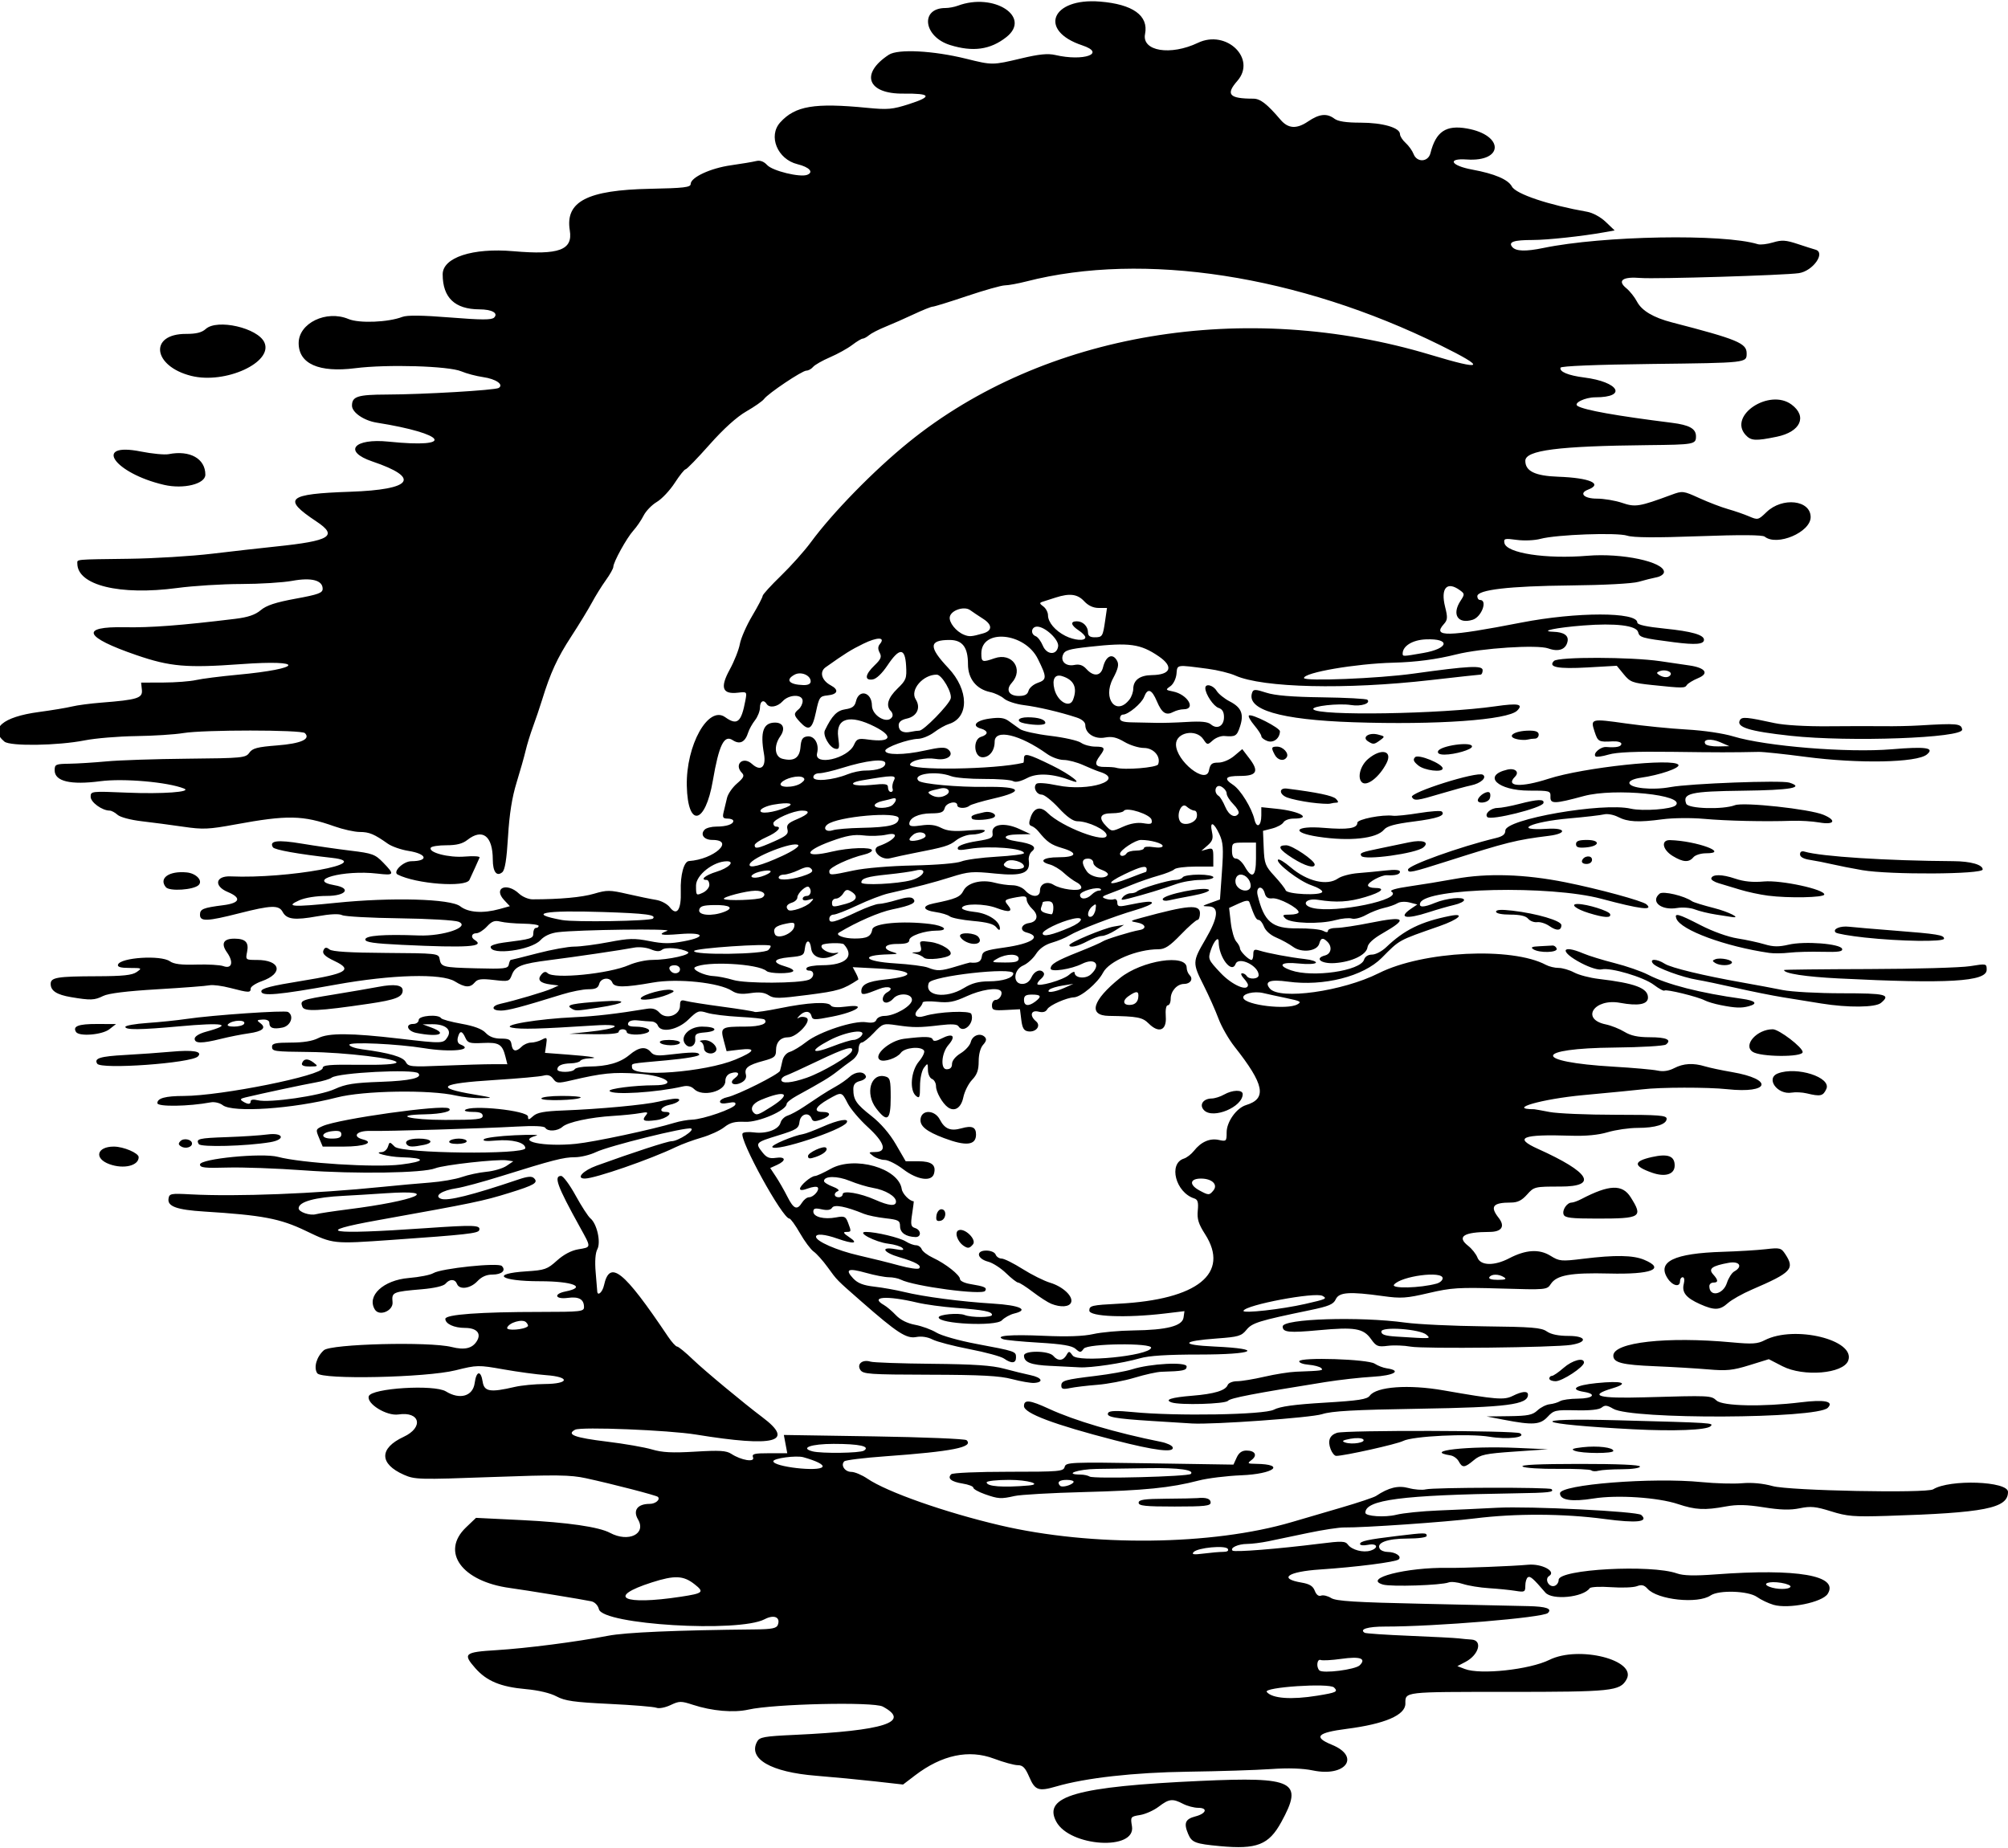 <?xml version="1.0" encoding="UTF-8"?>
<svg version="1.1" viewBox="0 0 705.94 649.69" xmlns="http://www.w3.org/2000/svg">
<path d="m428.91 649.09c-8.751-0.813-9.932-1.269-11.218-4.327-1.589-3.779-0.989-5.204 2.582-6.13 3.809-0.987 4.465-3.003 0.979-3.01-1.461-3e-3 -3.865-0.636-5.341-1.406-3.681-1.92-4.915-1.777-8.54 0.988-1.722 1.314-4.674 2.639-6.56 2.945-3.349 0.543-3.415 0.635-2.858 3.94 1.468 8.702-21.856 7.279-26.621-1.625-4.786-8.943 7.199-12.326 50.68-14.304 33.12-1.507 36.323 0.13 28.413 14.519-4.382 7.973-8.578 9.612-21.516 8.41zm-67.031-24.242c-1.431-3.337-2.282-4.219-4.074-4.219-1.246 0-5.015-1.035-8.376-2.3-8.812-3.317-18.308-1.305-27.71 5.872l-4.233 3.231-9.913-1.115c-5.452-0.613-14.765-1.503-20.694-1.977-15.839-1.266-23.947-5.94-20.73-11.95 0.885-1.654 2.331-1.915 13.439-2.43 31.323-1.451 40.86-4.532 30.761-9.937-3.279-1.755-38.214-0.966-47.241 1.067-5.169 1.164-12.788 0.506-19.482-1.684-4.211-1.377-4.81-1.37-7.904 0.099-1.841 0.874-4.057 1.298-4.923 0.942-0.866-0.356-8.325-0.97-16.575-1.365-12.408-0.594-15.616-1.049-18.566-2.634-2.176-1.169-6.378-2.167-10.781-2.559-8.898-0.793-13.788-2.827-17.811-7.408-4.436-5.053-3.785-5.607 7.389-6.292 10.701-0.656 28.299-2.921 39.3-5.058 6.142-1.193 23.888-1.96 51.826-2.239 5.712-0.057 7.417-0.392 7.859-1.542 1.055-2.749-1.293-3.784-4.624-2.038-9.134 4.787-56.894 1.913-58.254-3.506-0.347-1.382-1.44-2.522-2.681-2.795-2.631-0.58-23.243-3.951-28.579-4.674-16.943-2.295-24.488-12.693-15.465-21.312l3.512-3.354 16.228 0.797c15.931 0.783 26.972 2.384 30.89 4.481 6.462 3.458 12.844 0.396 9.838-4.721-1.881-3.202-0.179-5.471 4.105-5.471 2.043 0 3.824-1.521 2.883-2.462-0.531-0.531-15.888-4.51-25.327-6.563-5.427-1.18-10.397-1.241-33.164-0.408-25.454 0.931-26.98 0.892-30.803-0.799-8.707-3.851-8.748-9.317-0.101-13.337 7.139-3.319 5.812-9.017-1.833-7.87-4.126 0.619-11.278-3.794-10.41-6.422 0.936-2.834 23.029-4.202 27.114-1.68 4.902 3.028 9.494 1.691 10.112-2.945 0.579-4.339 2.182-4.59 2.812-0.44 0.528 3.471 2.671 3.816 11.25 1.809 2.32-0.543 7.066-1.005 10.547-1.028 8.717-0.056 9.083-2.494 0.469-3.118-3.223-0.233-9.947-1.147-14.943-2.03-8.866-1.567-9.27-1.559-16.875 0.331-10.371 2.578-47.105 3.353-48.616 1.026-1.318-2.03-0.234-5.782 2.335-8.083 2.49-2.23 37.136-3.104 44.943-1.133 4.519 1.141 7.244 0.501 8.834-2.072 1.691-2.735-0.044-4.649-4.215-4.649-3.776 0-6.855-1.425-6.855-3.173 0-1.55 12.188-2.441 33.516-2.447 14.043-5e-3 15.234-0.137 15.234-1.692 0-2.753-1.791-3.77-5.712-3.244-4.434 0.595-5.143-1.381-0.806-2.249 7.729-1.546 2.618-3.6-8.957-3.6-14.006 0-17.639-2.654-4.764-3.481 6.45-0.414 7.345-0.729 10.717-3.775 2.366-2.138 5.056-3.556 7.538-3.976 4.642-0.784 4.623-0.436 0.444-7.987-7.874-14.229-9.185-17.812-6.514-17.812 0.727 0 3.015 3.086 5.085 6.857s4.425 7.407 5.234 8.078c2.299 1.908 3.739 8.384 2.415 10.859-0.69 1.289-0.906 4.284-0.582 8.051 0.284 3.299 0.533 6.315 0.553 6.701 0.096 1.878 1.834 0.376 2.366-2.045 2.021-9.201 6.85-5.345 22.52 17.982 1.299 1.934 2.739 3.516 3.2 3.516s3.006 2.089 5.655 4.643c3.871 3.731 17.889 15.377 24.292 20.181 11.662 8.751 4.471 10.638-23.308 6.115-9.634-1.568-40.449-2.807-42.501-1.708-3.172 1.698-0.212 2.802 11.242 4.195 6.107 0.743 13.212 1.98 15.79 2.749 3.602 1.075 7.123 1.253 15.207 0.768 8.562-0.514 10.92-0.369 12.67 0.778 3.473 2.276 8.345 3.079 7.647 1.26-0.483-1.258 0.376-1.48 5.73-1.48h6.298l-0.602-3.211-0.602-3.211 31.67 0.498c17.418 0.274 32.071 0.875 32.561 1.336 2.622 2.468-4.949 3.971-28.547 5.668-7.477 0.538-13.966 1.33-14.421 1.761-1.401 1.326 0.18 3.722 2.456 3.722 1.186 0 3.739 1.076 5.675 2.391 6.91 4.696 27.219 11.839 46.604 16.392 32.355 7.599 74.613 7.123 102.66-1.158 3.609-1.066 11.414-3.353 17.344-5.083 5.93-1.73 11.414-3.566 12.188-4.08 4.485-2.979 7.777-3.772 11.498-2.77 2.064 0.556 4.759 0.758 5.988 0.45 2.788-0.7 43.502-0.779 44.194-0.086 1.087 1.087-0.711 1.293-12.931 1.482-39.715 0.612-52.5 2.274-52.5 6.824 0 1.265 6.902 1.713 10.896 0.707 2.366-0.596 9.003-1.271 14.75-1.5 5.747-0.229 15.068-0.662 20.715-0.961 11.476-0.608 49.241 1.276 50.624 2.526 2.742 2.478-1.508 2.945-12.932 1.421-14.345-1.913-31.255-1.988-45.562-0.201-10.308 1.287-38.996 3.275-45.99 3.186-1.805-0.023-7.5 0.845-12.656 1.929-5.156 1.083-11.411 2.392-13.9 2.907-2.489 0.516-5.864 0.944-7.5 0.952-3.167 0.015-6.125 1.367-5.142 2.35 0.627 0.627 15.978-0.594 30.683-2.44 7.769-0.975 8.957-0.932 9.902 0.359 1.344 1.838 5.362 2.894 7.921 2.082 3.07-0.974 2.342-2.679-0.87-2.037-1.547 0.309-2.812 0.185-2.812-0.277 0-1.012 2.646-1.587 13.1-2.845 9.809-1.18 10.337-1.181 10.337-0.018 0 0.539-2.909 0.938-6.852 0.938-6.98 0-10.953 1.486-9.642 3.608 0.367 0.594 1.592 1.086 2.721 1.094 2.818 0.02 5.104 1.552 3.921 2.628-1.007 0.916-14.898 2.697-27.612 3.54-11.39 0.755-14.861 3.203-6.536 4.61 2.82 0.476 4.023 1.22 4.653 2.876 0.535 1.406 1.353 2.04 2.21 1.712 0.748-0.287 2.344 0.094 3.546 0.847 1.737 1.088 8.433 1.504 32.654 2.029 16.758 0.363 33.281 0.728 36.719 0.812 6.315 0.154 8.413 0.9 6.813 2.422-1.719 1.636-39.549 4.783-57.304 4.767-6.028-6e-3 -9.108 0.944-7.096 2.187 0.398 0.246 7.471 0.723 15.718 1.06s16.049 0.743 17.338 0.904c1.289 0.161 3.293 0.346 4.453 0.412 4.053 0.23 2.674 5.381-2.109 7.877l-2.812 1.467 2.639 1.013c5.449 2.091 22.759 0.217 29.705-3.215 10.361-5.12 30.921 0.087 27.125 6.87-2.3 4.11-4.968 4.389-41.968 4.389-36.708 0-35.782-0.107-35.782 4.15 0 4.022-7.247 7.131-20.62 8.848-10.426 1.338-11.86 2.876-5.217 5.595 10.204 4.176 4.854 11.424-6.665 9.03-3.606-0.75-8.658-0.914-14.842-0.484-5.156 0.359-18.234 0.774-29.062 0.923-18.981 0.261-36.025 2.172-46.4 5.202-6.127 1.789-7.407 1.344-9.381-3.262zm101.23-28.655c6.779-1.1 7.38-1.394 5.891-2.884-1.653-1.653-25.033-0.092-23.647 1.579 1.907 2.298 8.601 2.79 17.755 1.305zm14.932-10.695c2.395-2.395 0.136-3.184-6.454-2.255-3.342 0.471-6.612 0.652-7.266 0.401-1.283-0.492-1.671 2.424-0.485 3.649 1.164 1.203 12.66-0.25 14.205-1.796zm-238.74-24.087c7.96-1.212 8.412-1.619 4.878-4.399-3.93-3.092-6.962-3.221-15.023-0.643-16.145 5.165-10.171 8.133 10.145 5.041zm190.73-15.781c1.442 0 2.031-0.384 1.616-1.055-0.832-1.346-10.559-0.437-12.014 1.123-0.796 0.854 0.03 0.975 3.546 0.523 2.521-0.325 5.605-0.59 6.852-0.59zm-140.88-29.891c0.486-0.786-2.083-2.081-6.717-3.386-2.514-0.708-10.559 0.371-10.559 1.416 0 1.953 16.149 3.795 17.276 1.97zm14.572-5.698c2.378-1.504-1.549-2.38-10.671-2.38-7.868 0-11.947 1.447-7.402 2.625 3.151 0.817 16.683 0.633 18.072-0.245zm-118.16-43.729c0.223-0.22-0.056-0.863-0.621-1.428-1.267-1.267-6.038 0.131-6.644 1.947-0.387 1.161 6.027 0.702 7.265-0.519zm437.91 97.925c-1.786-0.524-4.382-1.76-5.77-2.748-3.058-2.177-13.415-2.517-16.322-0.536-4.486 3.058-18.646 1.556-22.161-2.351-1.194-1.327-2.08-1.539-3.759-0.901-1.208 0.459-5.295 0.614-9.082 0.343-3.787-0.271-7.158-0.108-7.491 0.362-2.296 3.239-13.221 4.303-15.606 1.52-4.223-4.927-5.307-5.877-6.128-5.37-0.497 0.307-0.903 1.634-0.903 2.949 0 2.239-0.223 2.355-3.516 1.822-1.934-0.313-6.1-0.731-9.259-0.929-3.159-0.198-7.29-0.871-9.179-1.494-1.89-0.624-4.14-0.864-5.001-0.533-2.643 1.014-20.224 1.584-23.095 0.749-7.302-2.125 8.346-6.133 22.903-5.867 5.006 0.092 22.781-0.605 28.085-1.101 4.826-0.451 10.058 2.333 7.433 3.956-1.643 1.016-0.248 3.907 1.703 3.531 0.906-0.175 1.643-1.151 1.643-2.179 4e-3 -3.727 32.463-5.486 41.59-2.254 2.256 0.799 6.115 0.894 13.594 0.337 28.753-2.145 43.464 0.407 39.408 6.837-1.898 3.009-13.785 5.411-19.086 3.856zm5.987-6.303c0.279-0.451-1.198-1.093-3.283-1.426-4.253-0.68-6.996 0.264-4.083 1.405 2.531 0.991 6.758 1.004 7.365 0.021zm14.279-26.56c-5.39-1.692-7.155-1.864-11.015-1.073-3.355 0.687-6.772 0.597-12.65-0.334-6.015-0.953-9.381-1.03-13.297-0.306-7.453 1.378-10.716 1.216-16.849-0.834-7.034-2.351-21.387-3.303-29.684-1.968-7.681 1.236-11.804 0.6-11.804-1.819 0-3.095 32.437-5.666 49.771-3.945 4.852 0.482 11.258 0.662 14.234 0.4 3.454-0.304 7.353 0.063 10.781 1.013 5.824 1.614 54.061 2.576 56.409 1.125 5.819-3.596 26.305-2.874 26.305 0.927 0 5.751-8.123 7.355-42.656 8.423-11.527 0.357-13.906 0.161-19.544-1.609zm-243.43-3.022c0-1.07 1.937-1.355 9.609-1.412 5.285-0.04 10.242-0.136 11.016-0.214 3.087-0.311 4.688 0.222 4.688 1.56 0 1.181-2.031 1.406-12.656 1.406-10.347 0-12.656-0.244-12.656-1.34zm-54.141-3.031c-2.191-0.776-3.984-1.792-3.984-2.259 0-0.467-1.697-1.12-3.771-1.451-3.998-0.639-5.447-1.826-3.998-3.275 0.492-0.492 9.385-0.877 20.158-0.874 17.909 6e-3 19.309-0.116 19.727-1.713 0.427-1.634 1.915-1.696 29.896-1.26l29.446 0.46 1.126-2.472c0.773-1.697 1.85-2.472 3.435-2.472 3.056 0 3.972 1.676 1.81 3.314-1.595 1.208-1.471 1.318 1.547 1.358 10.678 0.144 6.299 3.56-5.156 4.024-5.156 0.208-11.906 1.041-15 1.85-9.813 2.567-19.126 3.502-40.312 4.049-11.344 0.293-22.312 0.915-24.375 1.383-4.824 1.095-5.749 1.036-10.547-0.662zm15.469-3.029c4.992-0.428-0.333-1.975-6.797-1.975-4.383 0-7.969 0.391-7.969 0.869 0 1.462 5.663 1.887 14.766 1.107zm15.773-1.151c0.28-0.453-0.781-0.824-2.358-0.824-2.66 0-3.597 0.834-2.345 2.086 0.69 0.69 4.055-0.212 4.703-1.261zm41.235-2.908c1.405-1.412-4.186-2.191-14.586-2.033-5.93 0.09-14.262 0.21-18.516 0.265-6.617 0.086-11.879 1.948-5.625 1.99 1.16 7e-3 2.594 0.324 3.186 0.703 1.349 0.863 34.623-4e-3 35.541-0.926zm140.82-1.262c-0.353-0.353-5.616-0.591-11.695-0.528-6.079 0.062-11.686-0.3-12.46-0.805-0.94-0.614 5.665-0.923 19.922-0.933 13.603-9e-3 21.328 0.325 21.328 0.923 0 0.531-2.743 0.943-6.328 0.95-3.481 8e-3 -7.183 0.242-8.227 0.523-1.044 0.281-2.188 0.221-2.541-0.131zm-46.619-3.151c-0.533-0.995-1.83-1.944-2.883-2.109-10.084-1.58 6.164-3.402 23.468-2.633l10.786 0.48-11.719 0.808c-10.305 0.711-12.038 1.077-14.369 3.036-3.211 2.699-4.028 2.764-5.284 0.418zm-45.032-4.276c-1.126-2.96-0.385-4.908 2.193-5.767 2.964-0.987 62.776-0.849 64.391 0.149 2.383 1.473-4.527 2.257-10.752 1.221-7.224-1.202-27.02-0.232-30.363 1.488-2.189 1.126-20.66 5.245-23.521 5.245-0.582 0-1.459-1.051-1.947-2.336zm11.44-3.472c-0.496-0.496-2.479-0.587-4.508-0.207-2.722 0.511-3.188 0.832-1.877 1.292 2.48 0.87 7.489 0.019 6.385-1.085zm74.357 4.013c-1.397-0.546-0.708-0.855 2.783-1.248 5.25-0.592 10.793 0.071 10.793 1.29 0 0.998-11.001 0.963-13.576-0.042zm-161.74-3.716c-21.357-5.508-31.875-9.469-31.875-12.004 0-2.37 2.058-2.146 8.774 0.957 9.017 4.166 23.514 8.444 39.435 11.637 2.023 0.406 3.851 1.257 4.062 1.891 0.675 2.026-6.132 1.197-20.397-2.482zm182.34-3.84c-35.013-1.823-38.785-4.057-5.341-3.163 33.608 0.898 33.748 0.907 32.481 2.106-1.423 1.346-12.953 1.795-27.141 1.056zm-169.15-2.915c-13.347-0.848-16.354-1.411-15.439-2.892 0.453-0.733 3.022-0.804 8.71-0.239 14.99 1.487 46.075 0.958 49.509-0.844 2.163-1.135 7.142-1.824 17.788-2.461 12.074-0.723 14.996-1.174 15.936-2.46 2.341-3.202 13.642-4.019 25.916-1.874 18.557 3.243 21.303 3.464 24.326 1.956 3.331-1.662 5.374-1.826 5.374-0.431 0 3.488-7.268 4.431-37.969 4.931-23.207 0.377-30.997 0.81-34.403 1.911-3.87 1.251-38.188 3.714-45.71 3.281-1.313-0.076-7.63-0.471-14.039-0.878zm123.68-0.424-6.094-1.171 7.908-0.101c6.602-0.085 8.247-0.419 9.959-2.027 1.128-1.059 3.071-2.035 4.319-2.168 1.248-0.133 2.883-0.622 3.634-1.086 0.751-0.464 3.574-0.86 6.274-0.879 5.347-0.038 6.765-1.625 2.125-2.379-5.15-0.836-3.038-2.326 4.367-3.08 9.108-0.928 11.859-0.041 5.649 1.82-8.682 2.602-5.032 3.641 11.162 3.175 23.291-0.669 23.456-0.662 25.443 1.136 2.176 1.97 16.221 2.26 29.654 0.612 8.37-1.026 11.71-0.336 9.426 1.948-3.867 3.867-68.928 4.15-75.399 0.328-2.15-1.27-2.955-1.355-4.07-0.429-0.897 0.744-4.111 1.088-9.052 0.969-7.192-0.173-7.802-0.033-9.959 2.293-2.606 2.811-5.203 2.987-15.347 1.038zm-116.86-6.111c-2.651-0.93-0.108-1.75 7.292-2.352 7.765-0.632 11.694-1.824 12.443-3.777 0.279-0.726 1.758-1.32 3.287-1.32 1.529 0 5.867-0.715 9.639-1.589 3.772-0.874 8.757-1.661 11.077-1.75 9.347-0.357 9.746-0.415 8.859-1.286-0.49-0.481-2.482-1.008-4.426-1.172-1.944-0.163-3.421-0.719-3.281-1.234 0.407-1.502 24.08-0.737 26.513 0.857 1.102 0.722 2.994 1.457 4.205 1.634 5.523 0.806 2.689 2.538-4.863 2.971-4.284 0.246-11.797 1.088-16.695 1.871-25.161 4.024-33.366 5.603-34.219 6.586-0.988 1.139-16.902 1.589-19.831 0.562zm-38.762-5.863c0-1.818 1.121-2.138 12.188-3.477 4.898-0.593 10.594-1.62 12.656-2.282 6.38-2.049 19.219-2.721 19.219-1.006 0 1.393-1.15 1.633-8.906 1.861-1.547 0.045-5.766 0.979-9.375 2.074-3.609 1.095-9.516 2.223-13.125 2.506-3.609 0.283-7.934 0.801-9.609 1.15-2.405 0.501-3.047 0.328-3.047-0.825zm-17.344-2.336c-4.371-1.152-10.825-1.495-28.958-1.538-21.313-0.051-23.423-0.2-24.375-1.723-1.294-2.071 0.812-3.745 3.612-2.872 1.013 0.316 10.716 0.658 21.562 0.759 14.746 0.138 21.14 0.568 25.346 1.702 3.094 0.834 7.312 1.87 9.375 2.301 4.006 0.838 4.741 2.503 1.201 2.721-1.176 0.073-4.67-0.535-7.763-1.35zm188.91-0.188c0-0.516 0.407-0.938 0.905-0.938 0.498 0 2.346-1.266 4.108-2.812 3.098-2.72 7.175-3.788 7.175-1.881 0 1.551-7.627 6.568-9.984 6.568-1.212 0-2.203-0.422-2.203-0.938zm81.942-4.343-4.777-2.465-6.855 2.122c-5.832 1.805-7.988 2.024-14.442 1.465-4.173-0.361-12.617-0.863-18.765-1.116-11.525-0.473-14.602-1.257-14.602-3.717 0-4.701 18.797-6.802 41.755-4.668 7.088 0.659 8.959 0.537 11.438-0.745 10.459-5.409 32.15-0.104 29.379 7.184-1.743 4.583-15.733 5.756-23.13 1.94zm-257.21-0.107c-7.033-0.329-9.417-1.249-9.417-3.634 0-1.859 8.755-1.762 10.312 0.115 1.556 1.875 3.446 1.778 4.587-0.234 0.877-1.547 1.005-1.539 2.241 0.134 1.879 2.542 26.633 0.105 27.552-2.712 0.595-1.824-22.338-1.566-23.678 0.266-1.067 1.46-1.293 1.465-2.884 0.071-1.269-1.113-4.673-1.687-12.86-2.172-6.124-0.362-11.782-0.907-12.572-1.211-3.242-1.244 2.528-1.727 14.332-1.199 8.195 0.366 13.877 0.164 17.344-0.619 2.836-0.64 9.164-1.212 14.062-1.272 11.771-0.144 17.237-1.549 17.66-4.54l0.317-2.239-6.879 0.823c-13.581 1.624-26.567 1.119-26.567-1.033 0-1.729 0.803-1.917 10.312-2.409 27.769-1.438 39.224-10.665 30.37-24.463-2.309-3.598-2.837-5.312-2.553-8.289 0.277-2.903-4.3e-4 -3.866-1.225-4.255-6.555-2.08-9.205-12.251-3.652-14.013 1.02-0.324 2.612-1.551 3.537-2.728 2.484-3.158 5.592-4.521 8.733-3.831 2.642 0.58 2.757 0.468 2.757-2.678 0-3.699 3.465-8.555 6.838-9.582 7.431-2.263 6.443-7.235-4.086-20.564-2.037-2.578-4.567-7.008-5.624-9.844-1.056-2.836-3.374-8.037-5.15-11.559-4.045-8.023-4.033-8.419 0.521-16.213 4.579-7.835 4.954-11.57 1.172-11.675-2.477-0.069-2.449-0.118 0.703-1.253l3.281-1.181 0.692-9.763c0.587-8.288 0.445-10.292-0.938-13.268-1.963-4.222-3.424-4.618-2.562-0.694 0.498 2.266 0.184 3.214-1.566 4.737l-2.188 1.904 2.109-0.581c1.902-0.524 2.109-0.253 2.109 2.763v3.344h-6.375c-3.506 0-6.8 0.425-7.318 0.943s-3.029 1.523-5.578 2.231c-2.549 0.708-6.744 2.154-9.322 3.213-2.578 1.059-6.122 2.453-7.876 3.098-2.695 0.991-2.913 1.271-1.406 1.808 0.98 0.349 2.31 0.438 2.954 0.196 0.654-0.245 1.172 0.274 1.172 1.174 0 1.322 0.55 1.501 3.047 0.993 7.023-1.428 9.14-1.629 9.133-0.868-5e-3 0.443-2.641 1.571-5.859 2.506-7.452 2.165-20.155 7.049-23.175 8.911-1.278 0.788-4.02 1.925-6.094 2.527-2.475 0.719-4.413 2.093-5.645 4.003-1.031 1.6-3.035 3.405-4.453 4.013-3.496 1.498-3.792 6.502-0.385 6.502 1.43 0 2.565-0.816 3.261-2.344 1.057-2.321 3.332-3.116 4.324-1.512 0.283 0.457-0.114 1.353-0.882 1.99-0.768 0.637-1.396 1.468-1.396 1.847 0 1.25 9.142-1.351 11.153-3.173 1.084-0.982 1.972-1.327 1.972-0.766 0 1.917 3.8 2.329 5.692 0.616 3.758-3.401 1.536-6.034-3.126-3.704-3.775 1.887-11.004 2.979-11.004 1.663 0-1.568 1.971-2.743 9.844-5.867 4.125-1.637 7.922-3.292 8.438-3.678 0.963-0.721 9.92-3.493 12.94-4.004 2.705-0.458 2.203-2.117-0.806-2.658-2.662-0.479-2.611-0.537 1.459-1.646 16.567-4.516 20.625-4.832 20.625-1.607 0 1.289-0.394 2.344-0.876 2.344s-3.116 2.32-5.854 5.156c-3.903 4.044-5.596 5.156-7.848 5.156-7.582 0-17.369 4.132-19.497 8.231-1.893 3.646-7.739 8.593-10.263 8.685-2.529 0.092-8.55 2.761-9.316 4.13-0.558 0.997-1.553 1.281-3.114 0.889-2.665-0.669-3.213 1.448-0.876 3.387 1.874 1.555 0.027 3.947-2.742 3.551-1.514-0.216-2.063-1.129-2.426-4.03l-0.469-3.75-4.922 0.262c-4.407 0.235-4.922 0.064-4.922-1.641 0-1.047 0.588-1.903 1.306-1.903 1.414 0 2.667-2.277 1.754-3.19-1.294-1.294-6.946-0.394-11.965 1.903-4.443 2.034-6.26 2.373-10.426 1.943-2.775-0.286-5.045-0.159-5.045 0.282s-0.66 1.462-1.466 2.269c-2.083 2.083-0.893 3.409 2.19 2.439 4.802-1.509 15.912-1.999 16.397-0.722 1.239 3.257-2.812 7.124-4.538 4.332-0.446-0.722-2.466-0.84-6.383-0.372-7.402 0.884-9.395 0.887-15.286 0.02-4.755-0.699-4.942-0.637-8.079 2.689-1.766 1.873-3.689 3.405-4.273 3.405-0.584 0-1.061 1.035-1.061 2.3 0 1.405-0.935 2.955-2.402 3.984-1.321 0.926-3.634 2.665-5.139 3.863-2.551 2.03-5.474 3.792-14.255 8.594-1.934 1.057-3.516 2.327-3.516 2.822 0 2.271-9.805 6.52-14.552 6.306-3.69-0.166-5.3 0.249-7.416 1.914-1.487 1.169-5.062 2.803-7.946 3.63-2.884 0.827-6.93 2.317-8.993 3.311-8.997 4.336-28.509 11.089-32.04 11.089-3.236 0-0.691-2.783 4.15-4.538 12.754-4.625 24.904-8.587 26.341-8.59 2.319-6e-3 8.367-3.947 6.853-4.466-1.783-0.612-28.918 6.12-33.428 8.293-2.062 0.994-5.4 1.806-7.418 1.804-3.948-3e-3 -7.708 0.962-25.864 6.639-6.445 2.015-13.503 3.929-15.684 4.253-5.215 0.774-8.103 2.717-5.524 3.716 2.284 0.885 10.898-1.26 27.136-6.755 3.354-1.135 4.795-1.258 5.578-0.474 1.58 1.58 0.171 2.417-8.694 5.163-9.34 2.894-12.404 3.53-46.172 9.591-23.372 4.195-17.515 5.186 16.641 2.816 17.312-1.201 19.552-1.117 18.95 0.711-0.362 1.101-4.701 1.583-30.669 3.403-20.839 1.461-20.574 1.489-30.345-3.201-8.987-4.313-15.161-5.483-35.748-6.773-9.491-0.595-12.85-1.796-12.47-4.459 0.266-1.861 0.72-1.953 7.782-1.577 16.201 0.862 43.564-0.208 67.5-2.641 5.156-0.524 12.64-1.2 16.631-1.503 3.991-0.303 9.04-1.18 11.221-1.949 2.18-0.769 6.059-1.598 8.619-1.842s5.737-1.174 7.061-2.067l2.406-1.624-2.31-0.337c-3.339-0.487-22.125 1.605-25.135 2.799-4.26 1.69-27.849 2.057-46.195 0.72-9.514-0.693-21.622-1.133-26.907-0.976-7.907 0.234-9.609 0.043-9.609-1.077 0-2.025 21.831-4.164 27.404-2.686 8.29 2.2 34.147 3.82 43.189 2.707 8.912-1.097 9.002-2.33 0.188-2.577-4.573-0.129-10.387-1.662-6.86-1.809 0.868-0.036 1.838-0.888 2.157-1.893 0.575-1.811 0.596-1.811 2.407 0 2.401 2.401 45.89 2.887 45.89 0.513 0-1.993-4.627-3.19-10.347-2.676-3.398 0.305-4.806 0.146-4.184-0.472 0.516-0.513 5.367-1.136 10.781-1.384 5.414-0.248 8.87-0.195 7.679 0.119-7.384 1.947 2.642 4.029 13.883 2.883 6.47-0.66 26.927-5.026 34.681-7.402 1.801-0.552 4.543-1.04 6.094-1.085 3.925-0.114 14.788-3.89 15.247-5.3 0.272-0.835-0.437-1-2.509-0.586-1.833 0.367-2.888 0.199-2.888-0.459 0-0.57 1.16-1.273 2.578-1.561 3.542-0.72 18.165-8.05 18.531-9.288 0.163-0.552 0.544-2.136 0.846-3.52 0.331-1.515 1.387-2.765 2.656-3.142 1.159-0.344 3.74-1.91 5.737-3.479 4.544-3.572 16.778-7.601 21.029-6.926 2.181 0.347 3.25 0.091 3.616-0.863 0.286-0.745 1.546-1.355 2.801-1.355 3.658 0 9.706-3.517 9.706-5.644 0-2.297-4.759-2.623-6.562-0.45-0.642 0.773-1.748 1.406-2.458 1.406-1.839 0-1.6-2.547 0.341-3.633 2.708-1.516 0.394-2.466-2.841-1.166-5.392 2.167-6.292 2.282-6.292 0.804 0-2.345 2.267-3.477 8.21-4.098 11.52-1.204 10.376-3.231-2.194-3.888l-9.038-0.473 1.118 2.088c0.615 1.149 0.978 2.18 0.807 2.292-5.335 3.497-6.934 3.983-17.651 5.365-10.352 1.335-11.962 1.35-13.826 0.128-1.521-0.997-3.307-1.204-6.394-0.741-3.133 0.47-4.87 0.258-6.469-0.79-4.465-2.926-19.145-4.469-27.856-2.928-10.059 1.779-13.554 1.781-14.234 8e-3 -0.789-2.057-4.046-1.727-4.62 0.469-0.375 1.434-1.279 1.875-3.84 1.875-1.842 0-5.995 0.82-9.228 1.822-14.318 4.436-19.022 5.678-21.506 5.678-3.399 0-3.452-1.665-0.076-2.405 4.897-1.074 15.711-4.278 18.047-5.347l2.344-1.073-2.812-0.348c-3.718-0.46-4.82-1.63-3.281-3.485 0.855-1.031 1.532-1.187 2.21-0.508 2.162 2.162 21.621 0.227 28.612-2.845 2.257-0.992 5.928-1.803 8.157-1.803 5.755 0 14.17-1.907 12.503-2.834-2.383-1.325-7.791-1.775-9.024-0.752-0.861 0.715-2.007 0.669-4.007-0.159-1.565-0.648-4.15-0.901-5.86-0.573-4.321 0.829-20.374 3.199-29.633 4.375-9.903 1.258-12.142 2.129-13.299 5.173-0.9 2.367-1.119 2.43-6.371 1.82-4.355-0.505-5.684-0.337-6.666 0.847-1.621 1.953-3.432 1.865-7-0.341-4.682-2.894-22.153-2.427-41.81 1.118-20.24 3.649-26.25 4.191-26.25 2.365 0-1.046 3.412-1.925 14.294-3.682 15.757-2.544 17.97-3.875 11.527-6.932-3.761-1.784-4.65-2.783-3.762-4.221 0.415-0.671 1.03-0.633 1.938 0.121 0.911 0.756 7.162 1.14 19.824 1.217 17.709 0.108 18.507 0.192 18.833 1.988 0.543 2.992 0.986 3.111 12.805 3.421 10.053 0.264 11.273 0.124 11.553-1.329 0.172-0.893 0.487-1.623 0.701-1.623 0.214 0 4.448-1.055 9.409-2.344 4.961-1.289 10.767-2.341 12.902-2.337 2.135 4e-3 7.588-0.704 12.117-1.572 7.111-1.363 9.065-1.413 14.308-0.371 4.855 0.965 7.291 0.977 12.146 0.061 8.084-1.525 7.036-3.242-1.541-2.523-6.666 0.559-7.94 0.221-4.321-1.147 2.188-0.826-31.197-0.404-38.455 0.486-2.61 0.32-4.75 1.297-6.152 2.809-3.282 3.539-17.502 5.437-17.502 2.336 0-0.5 2.004-1.165 4.453-1.477 10.046-1.28 10.547-1.439 10.547-3.34 0-1.008 0.422-1.833 0.938-1.833 0.516 0 0.938-0.32 0.938-0.712s-2.442-0.745-5.426-0.786c-2.984-0.041-6.581-0.363-7.992-0.718-2.032-0.51-3.022-0.152-4.76 1.723-1.207 1.302-2.884 2.367-3.727 2.367-1.696 0-2.061 1.438-0.596 2.344 3.917 2.421-2.371 2.845-25.633 1.73-9.796-0.47-12.804-0.91-12.804-1.875 0-1.395 6.48-1.885 18.75-1.417 8.667 0.331 18.401-3.018 14.037-4.829-1.275-0.529-10.625-1.072-20.777-1.206-10.152-0.134-19.222-0.633-20.156-1.109-1.087-0.553-4.23-0.409-8.729 0.401-8.032 1.446-10.777 1.097-12.193-1.549-1.316-2.459-4.024-2.373-15.254 0.488-11.299 2.878-13.802 2.973-13.802 0.523 0-2.019 1.075-2.46 8.203-3.365 5.877-0.746 6.499-2.577 1.573-4.635-5.014-2.095-4.349-5.728 1.005-5.491 20.122 0.89 51.188-4.794 35.625-6.518-11.77-1.304-20.205-2.812-20.761-3.711-1.435-2.323 1.622-2.715 10.111-1.298 4.826 0.806 12.551 1.921 17.166 2.478 7.702 0.93 8.645 1.275 11.484 4.198 4.129 4.251 3.957 4.575-2.055 3.869-11.839-1.391-25.369 2.302-15.008 4.097 6.02 1.043 4.018 3.75-2.774 3.75-3.723 0-7.583 0.617-9.678 1.547-5.112 2.269-2.413 2.452 12.962 0.879 19.562-2.001 40.276-1.421 43.637 1.222 2.819 2.217 8.019 2.579 13.84 0.962l3.612-1.003-1.972-2.099c-4.02-4.279 0.818-6.431 5.201-2.314 1.175 1.104 3.312 2.008 4.748 2.007 9.577-2e-3 17.351-0.712 21.624-1.975 4.524-1.337 5.535-1.329 11.719 0.089 3.722 0.854 8.244 1.787 10.049 2.074 1.831 0.291 3.984 1.446 4.871 2.612 2.465 3.241 4.077 0.856 3.849-5.694-0.196-5.646 1.111-10.449 2.877-10.568 8.817-0.598 16.348-7.428 8.19-7.428-2.932 0-4.348-1.94-2.652-3.636 0.578-0.578 2.409-1.052 4.069-1.052 3.551 0 5.983-0.803 5.983-1.975 0-0.46-0.893-0.837-1.984-0.837-1.646 0-1.886-0.4-1.406-2.344 0.318-1.289 0.849-3.504 1.179-4.922 0.331-1.418 1.913-3.704 3.516-5.079 2.344-2.012 2.685-2.736 1.742-3.703-2.93-3.006 0.389-6 3.516-3.171 3.083 2.79 5.048 1.146 4.219-3.531-1.377-7.768-0.233-11 3.894-11 2.906 0 3.709 2.147 1.814 4.853-2.332 3.33-1.947 7.184 0.786 7.87 4.032 1.012 6.024-0.276 6.342-4.097 0.228-2.742 0.717-3.531 2.334-3.761 2.55-0.363 4.322 2.622 3.5 5.897-1.156 4.606 10.757 1.923 12.963-2.92 1.002-2.199 1.464-2.369 5.102-1.87 7.922 1.086 8.985-1.113 2.201-4.55-8.786-4.452-13.758-3.016-12.836 3.709 0.521 3.803 0.39 4.338-1 4.07-2.042-0.393-4.519-4.747-3.686-6.476 2.507-5.2 4.231-6.972 7.21-7.413 2.419-0.358 3.3-1.022 3.719-2.808 1.042-4.438 5.574-3.233 5.609 1.49 0.026 3.592 5.462 6.692 7.096 4.048 0.346-0.561 0.16-1.489-0.413-2.062-1.889-1.889-1.094-4.649 2.284-7.929 3.076-2.987 3.306-3.596 3.047-8.063-0.369-6.363-2.338-6.406-6.523-0.145-1.939 2.901-3.936 4.802-5.242 4.987-2.97 0.422-2.679-1.746 0.663-4.949 2.257-2.162 2.593-2.99 1.81-4.454-0.673-1.257-0.647-2.178 0.086-3.061 2.053-2.473-0.898-2.516-5.852-0.084-4.359 2.139-6.354 3.385-13.237 8.266-2.263 1.605-1.404 4.63 1.802 6.346 3.007 1.609 2.491 3.182-1.164 3.546-2.676 0.267-2.933 0.639-4.04 5.859-1.289 6.073-2.493 6.834-5.578 3.523-2.284-2.452-2.344-2.985-0.505-4.511 0.773-0.642 1.406-1.959 1.406-2.927 0-2.441-4.789-2.363-7.031 0.115-1.812 2.002-4.672 2.479-5.625 0.938-1.045-1.691-2.344-0.982-2.344 1.28 0 1.22-0.786 3.223-1.746 4.453-0.96 1.23-2.031 3.147-2.38 4.261-1.088 3.473-2.941 4.396-5.483 2.73-3.009-1.972-4.808 1.714-6.964 14.274-2.656 15.468-8.818 16.689-9.149 1.813-0.318-14.275 7.547-28.386 13.47-24.169 4.246 3.023 5.674 1.861 7.109-5.784 0.593-3.16 0.573-3.182-2.572-2.815-5.53 0.646-6.401-1.766-2.926-8.105 1.592-2.904 3.198-6.956 3.569-9.004 0.371-2.048 2.325-6.502 4.343-9.898 2.018-3.396 3.669-6.556 3.669-7.022s2.898-3.654 6.44-7.086c3.542-3.432 8.264-8.721 10.492-11.755 7.651-10.416 22.184-25.284 34.373-35.164 47.584-38.571 118.27-50.411 183.56-30.747 18.742 5.644 19.74 4.693 3.495-3.332-49.921-24.66-104.4-33.065-145.68-22.474-2.91 0.747-6.285 1.364-7.5 1.372-1.215 7e-3 -7.205 1.695-13.312 3.75s-11.54 3.736-12.072 3.736c-0.533 0-3.552 1.212-6.709 2.693-3.157 1.481-7.638 3.459-9.959 4.395s-4.885 2.255-5.699 2.932-1.829 1.23-2.255 1.23c-0.426 0-2.086 1-3.689 2.222-1.602 1.222-5.109 3.167-7.793 4.322-2.684 1.155-5.367 2.686-5.962 3.403-0.595 0.717-1.659 1.304-2.364 1.304-1.496 0-13.434 8.005-14.873 9.974-0.539 0.737-3.341 2.696-6.226 4.355-3.376 1.94-7.989 6.107-12.938 11.687-4.23 4.769-8.016 8.672-8.413 8.672-0.397 0-2.122 2.161-3.834 4.803s-4.54 5.645-6.286 6.675c-1.746 1.03-3.839 3.193-4.653 4.807-0.813 1.614-2.437 3.989-3.608 5.278-2.33 2.566-7.032 11.086-7.032 12.742 0 0.571-1.185 2.684-2.634 4.695-1.448 2.011-3.65 5.555-4.893 7.875s-4.52 7.691-7.284 11.934c-4.901 7.525-7.296 12.737-10.241 22.284-0.795 2.578-2.223 6.797-3.174 9.375-0.95 2.578-2.121 6.375-2.601 8.438s-1.915 7.129-3.188 11.258c-1.597 5.179-2.528 11.058-3.002 18.954-0.488 8.12-1.078 11.77-2.032 12.562-1.972 1.637-3.319-0.175-3.326-4.473-0.014-8.3-3.614-11.078-8.933-6.894-1.704 1.34-3.803 1.875-7.358 1.875-2.736 0-5.208 0.377-5.492 0.838-1.046 1.692 6.348 3.621 12.012 3.134 3.044-0.262 5.339-0.103 5.126 0.355-0.212 0.456-0.943 2.095-1.627 3.642-0.683 1.547-1.556 3.445-1.941 4.219-1.358 2.733-18.761 1.427-25.243-1.895-1.836-0.941 1.991-4.663 4.814-4.682 6.245-0.043 5.55-2.59-0.989-3.623-2.608-0.412-5.881-1.555-7.274-2.54-4.793-3.389-6.512-4.107-9.873-4.121-1.854-7e-3 -5.861-0.897-8.906-1.976-11.094-3.932-16.516-4.036-34.816-0.667-9.378 1.726-11.378 1.815-18.281 0.806-4.263-0.623-10.848-1.491-14.634-1.931-3.931-0.456-7.581-1.431-8.511-2.273-0.896-0.811-2.144-1.474-2.773-1.474-2.647 0-6.676-2.931-6.676-4.856 0-1.965 0.195-1.987 12.891-1.451 12.341 0.521 22.923-0.248 19.922-1.448-5.709-2.284-21.27-3.646-29.41-2.575-10.464 1.377-16.059 0.044-16.059-3.827 0-2.093 0.36-2.255 5.156-2.324 2.836-0.041 8.742-0.412 13.125-0.824 4.383-0.413 17.162-0.837 28.397-0.943 19.362-0.183 20.498-0.292 21.764-2.099 1.102-1.574 2.802-2.021 9.746-2.564 8.4-0.657 11.91-2.211 9.788-4.332-1.195-1.195-35.665-1.206-42.746-0.013-2.968 0.5-10.451 0.979-16.629 1.064-6.178 0.085-14.297 0.761-18.042 1.503-9.414 1.863-26.177 2.121-28.22 0.434-5.467-4.516-0.627-8.696 12.036-10.396 4.641-0.623 9.914-1.499 11.719-1.946 1.805-0.447 6.445-1.061 10.312-1.363 12.73-0.996 14.571-1.577 14.261-4.497l-0.27-2.542 7.77-0.023c4.273-0.013 9.457-0.407 11.52-0.876 2.062-0.469 8.602-1.303 14.531-1.853 23.108-2.143 24.26-5.412 1.32-3.743-19.158 1.393-24.932 0.897-36.753-3.159-18.45-6.33-20.069-10.135-4.176-9.811 9.03 0.184 19.892-0.642 38.855-2.954 4.518-0.551 7.038-1.406 8.994-3.052 1.999-1.682 5.232-2.748 12.239-4.033 8.018-1.471 9.521-2.021 9.521-3.485 0-3.001-3.945-4.034-10.673-2.794-3.272 0.603-11.385 1.105-18.029 1.115-6.644 0.01-16.72 0.639-22.392 1.399-20.237 2.708-35.156-0.951-35.156-8.623 0-1.496-1.134-1.393 18.281-1.647 8.766-0.115 21.844-0.913 29.062-1.774 7.219-0.861 17.344-2.004 22.5-2.54 19.16-1.99 21.908-3.696 14.2-8.813-12.139-8.058-10.29-9.677 11.927-10.44 21.896-0.752 24.875-4.848 7.745-10.649-10.443-3.537-6.547-8.232 5.778-6.965 23.671 2.433 20.371-2.776-4.232-6.68-4.516-0.717-8.7-3.592-8.7-5.978 0-3.227 1.998-3.869 12.141-3.9 12.982-0.04 38.139-1.52 39.433-2.32 1.902-1.176-0.95-3.161-5.478-3.813-2.407-0.347-5.853-1.258-7.658-2.026-4.434-1.886-26.086-2.529-37.279-1.107-12.768 1.622-19.909-1.54-19.909-8.815 0-7.035 9.72-11.733 17.527-8.471 3.754 1.569 13.932 1.165 18.92-0.75 1.681-0.646 6.995-0.581 16.807 0.205 11.071 0.886 14.603 0.894 15.461 0.036 1.575-1.575-0.755-2.877-5.181-2.895-8.621-0.035-12.887-4.098-12.904-12.291-0.013-5.937 10.526-9.396 24.839-8.153 16.078 1.396 20.975-0.412 19.853-7.327-1.645-10.137 6.139-14.171 28.194-14.613 11.952-0.239 14.298-0.517 14.304-1.692 0.012-2.327 6.951-5.555 14.131-6.573 3.713-0.527 7.699-1.195 8.857-1.486 1.419-0.356 2.697 0.108 3.923 1.423 1.907 2.046 11.512 4.386 14.034 3.419 2.423-0.93 0.799-2.709-3.42-3.748-7.021-1.729-10.381-9.895-6.044-14.687 5.258-5.81 12.015-6.943 30.566-5.125 7.237 0.709 8.886 0.561 14.751-1.325 8.319-2.675 7.702-3.778-2.055-3.674-12.61 0.135-15.263-6.993-5.087-13.661 3.22-2.11 15.625-1.465 27.262 1.418 9.159 2.269 9.171 2.269 19.383-0.158 6.228-1.48 9.274-1.78 11.891-1.172 10.002 2.325 18.022-0.558 9.461-3.401-15.523-5.155-10.861-16.748 6.189-15.39 11.616 0.925 17.195 4.929 15.899 11.411-1.206 6.031 8.927 7.713 18.608 3.089 10-4.777 20.694 5.587 13.83 13.404-4.185 4.766-2.854 6.237 5.643 6.237 2.441 0 4.805 1.836 9.568 7.429 2.658 3.121 5.642 3.309 9.624 0.607 3.999-2.714 6.661-2.992 9.329-0.974 1.241 0.938 4.159 1.376 9.171 1.376 7.768 0 13.853 1.768 13.853 4.026 0 0.72 0.892 2.112 1.983 3.095 1.09 0.982 2.346 2.735 2.789 3.895 1.177 3.076 5.145 2.876 5.942-0.3 1.905-7.591 5.459-9.983 12.867-8.661 13.048 2.329 12.944 11.787-0.119 10.892-7.008-0.48-5.602 2.16 1.885 3.542 7.946 1.467 12.675 3.484 14.009 5.976 1.405 2.626 12.949 6.496 26.436 8.864 1.988 0.349 4.767 1.866 6.562 3.581l3.114 2.976-3.75 0.674c-7.603 1.366-19.933 2.69-25.05 2.69-6.681 0-8.675 0.679-7.203 2.453 1.271 1.532 4.688 1.647 10.879 0.366 20.944-4.335 63.347-5.086 75.474-1.338 0.88 0.272 3.268-0.006 5.308-0.617 3.113-0.933 4.513-0.845 8.713 0.549 2.752 0.913 5.532 1.8 6.176 1.969 3.78 0.996-0.787 7.526-5.789 8.277-4.989 0.749-50.458 2.129-55.708 1.691-6.26-0.522-8.231 0.92-4.937 3.611 1.231 1.006 2.918 3.129 3.75 4.719 1.657 3.166 5.776 5.612 12.294 7.298 22.918 5.931 26.25 7.306 26.25 10.834 0 3.413 0.412 3.366-33.476 3.776-19.501 0.236-31.767 0.736-31.956 1.302-0.473 1.42 2.726 2.75 8.317 3.457 12.249 1.55 15.296 6.964 3.919 6.964-3.62 0-7.848 2.061-6.242 3.043 2.404 1.47 13.551 3.461 33.151 5.92 6.172 0.774 8.475 2.067 8.475 4.756 0 2.814-0.626 2.928-16.913 3.094-31.536 0.321-43.087 1.8-43.087 5.519 0 3.643 3.435 5.301 11.58 5.592 11.086 0.396 15.86 2.474 10.451 4.55-3.278 1.258-1.407 3.151 3.114 3.151 2.486 0 6.482 0.668 8.879 1.485 4.649 1.584 6.019 1.361 17.332-2.824 3.919-1.45 4.148-1.422 9.844 1.171 3.207 1.46 7.73 3.191 10.05 3.845s5.652 1.805 7.403 2.557c3.089 1.326 3.272 1.281 6.12-1.478 5.577-5.405 15.54-4.287 15.54 1.745 0 5.313-11.829 10.338-16.156 6.863-0.794-0.638-8.488-0.686-23.219-0.147-15.164 0.556-22.989 0.495-25.104-0.193-3.618-1.177-24.872-0.399-30.501 1.116-2.067 0.557-5.772 0.716-8.361 0.36-4.2-0.578-4.616-0.471-4.316 1.101 0.682 3.573 14.578 5.7 29.264 4.481 12.067-1.002 26.83 2.137 26.83 5.704 0 0.75-1.16 1.59-2.578 1.866-1.418 0.276-4.266 0.989-6.328 1.585-2.205 0.637-12.159 1.168-24.165 1.289-21.381 0.216-32.554 1.519-32.554 3.797 0 0.715 0.422 1.3 0.938 1.3 2.782 0 0.567 5.987-2.578 6.968-5.183 1.618-7.412-1.851-4.271-6.646 1.508-2.301 1.499-2.49-0.179-3.717-4.594-3.359-6.897-0.772-5.224 5.87 0.932 3.7 0.867 4.558-0.454 6.017-4.186 4.626 1.255 4.518 27.242-0.539 19.41-3.777 40.776-3.781 40.776-7e-3 0 0.779 3.177 1.477 9.739 2.141 9.344 0.945 13.699 2.188 13.699 3.908 0 1.609-2.949 1.855-10.536 0.877-11.405-1.469-12.12-1.671-12.616-3.568-0.61-2.331-7.93-3.217-19.261-2.33-9.553 0.747-15.708 2.035-10.556 2.209 3.67 0.124 5.42 1.296 5.014 3.359-0.563 2.864-3.137 3.816-6.767 2.504-3.831-1.385-23.547-0.111-32.313 2.089-7.081 1.777-14.224 2.717-22.184 2.921-13.225 0.339-31.406 3.46-31.406 5.393 0 1.218 26.145 0.17 38.438-1.542 19.621-2.731 24.375-2.966 24.375-1.202 0 0.849-0.329 1.544-0.73 1.544-0.402 0-8.312 0.866-17.578 1.925-29.82 3.408-58.95 2.73-68.655-1.597-1.928-0.86-6.248-1.923-9.599-2.363-11.351-1.491-10.748-1.588-11.074 1.788-0.164 1.7-1.106 3.604-2.142 4.33-1.77 1.24-1.732 1.318 0.924 1.849 5.11 1.022 8.237 6.255 3.737 6.255-1.035 0-2.667 0.42-3.627 0.934-2.563 1.372-4.035 0.416-5.796-3.766-1.789-4.248-3.249-4.736-4.481-1.497-0.864 2.273-5.586 6.204-7.452 6.204-0.565 0-1.027 0.603-1.027 1.341 0 0.969 1.237 1.354 4.453 1.386 2.449 0.025 6.141 0.101 8.203 0.169 2.062 0.068 6.914-0.069 10.781-0.305 5.111-0.312 7.442-0.078 8.536 0.856 2.21 1.887 4.589 0.567 4.589-2.547 0-1.831-0.583-2.834-1.885-3.247-1.792-0.569-4.677-4.876-4.677-6.981 0-1.727 2.753-1.056 3.976 0.969 0.649 1.074 2.731 2.755 4.627 3.734 4.1 2.118 5.037 4.439 3.579 8.859-1.095 3.319-1.584 3.614-5.461 3.293-1.202-0.099-3.045 0.592-4.096 1.537-1.861 1.673-1.948 1.662-3.32-0.392-2.533-3.791-9.618-2.463-9.618 1.803 0 5.821 10.574 14.235 11.578 9.213 0.472-2.362 1.005-2.812 3.326-2.812 1.589 0 3.962-1.008 5.581-2.37l2.817-2.37 2.515 3.298c3.459 4.535 2.604 6.13-3.288 6.13-5.212 0-5.891 0.89-2.417 3.167 2.573 1.686 6.534 8.114 7.46 12.106 0.776 3.342 2.427 2.39 2.427-1.399v-2.891l5.468 0.572c8.177 0.855 12.559 3.446 5.828 3.446-1.521 0-3.103 0.595-3.516 1.323s-2.198 1.696-3.968 2.153l-3.218 0.83 0.246 6.027c0.225 5.514 0.547 6.354 3.788 9.869 1.948 2.113 3.716 4.364 3.928 5.001 0.474 1.423 12.383 1.959 12.862 0.579 0.179-0.516-1.543-1.57-3.827-2.344-4.277-1.448-12.747-7.97-11.705-9.012 0.322-0.322 2.29 0.873 4.374 2.656 5.861 5.017 12.853 6.666 16.736 3.946 1.156-0.81 4.308-1.645 7.005-1.857 2.697-0.212 7.119-0.635 9.826-0.939 3.221-0.363 4.922-0.207 4.922 0.451 0 0.955-1.648 1.39-4.641 1.226-1.88-0.103-6.609 2.439-6.609 3.554 0 0.502 1.055 0.913 2.344 0.913 4.044 0 2.566 1.454-3.249 3.196-5.902 1.768-10.127 2.018-16.673 0.986-4.409-0.695-6.067 1.836-1.875 2.862 8.086 1.979 32.092-3.013 27.706-5.761-0.749-0.469 1.679-1.176 6.279-1.827 4.125-0.584 11.427-1.782 16.226-2.661 11.185-2.05 24.366-1.636 38.618 1.212 11.683 2.335 27.125 6.536 28.531 7.763 2.633 2.297-2.193 1.7-15.875-1.962-17.998-4.818-61.631-3.834-63.653 1.436-0.644 1.679 1.149 1.681 5.179 8e-3 3.981-1.653 10.092-2.269 10.228-1.031 0.057 0.516-1.51 1.307-3.482 1.759-1.972 0.452-6.013 1.612-8.979 2.578-7.998 2.604-10.948 1.968-6.09-1.315l2.109-1.425-2.72-0.701c-1.541-0.397-3.383-0.287-4.25 0.254-0.841 0.525-2.964 1.27-4.717 1.655s-4.627 1.509-6.387 2.498-3.983 1.549-4.939 1.246c-0.956-0.304-3.553-0.056-5.769 0.549-5.518 1.507-15.843 1.172-17.591-0.572-1.205-1.202-1.004-1.37 1.641-1.37 1.657 0 3.013-0.38 3.013-0.845 0-1.458-6.928-5.122-9.209-4.869-1.534 0.17-2.328-0.335-2.688-1.71-0.813-3.109-3.272-2.496-2.516 0.627 2.27 9.38 5.104 11.742 13.966 11.639 3.994-0.046 8.049 0.337 9.01 0.851 1.183 0.633 1.748 0.622 1.748-0.035 0-0.534 1.371-0.975 3.047-0.98 1.676-6e-3 7.043-0.816 11.928-1.801 12.205-2.462 13.322-1.508 4.285 3.663-3.369 1.928-5.175 3.6-5.371 4.976-0.378 2.654-5.556 5.138-11.532 5.532-4.746 0.313-7.258-1.676-3.393-2.687 2.171-0.568 2.608-3.038 0.849-4.798-1.569-1.569-2.333-1.407-2.86 0.608-0.712 2.722-6.185 3.413-9.227 1.164-1.36-1.006-4.01-2.47-5.887-3.255-2.021-0.844-3.784-2.401-4.322-3.815-0.5-1.314-1.351-2.389-1.892-2.389-0.854 0-1.511-1.263-3.246-6.241-0.269-0.772-1.351-0.637-3.757 0.469l-3.379 1.553 0.59 5.156c0.324 2.836 1.184 5.822 1.91 6.636 0.726 0.814 1.32 1.909 1.32 2.433 0 1.029 3.028 4.056 4.058 4.056 0.346 0 0.629-0.893 0.629-1.984 0-1.63 0.376-1.865 2.109-1.318 3.035 0.959 10.766 2.407 15.937 2.985 2.449 0.274 4.222 0.87 3.941 1.326-0.281 0.455-3.023 0.566-6.093 0.245-6.173-0.645-7.609 0.668-2.629 2.405 7.583 2.643 24.418 0.195 25.665-3.733 0.354-1.116 1.426-1.8 2.82-1.8 1.236 0 3.462-1.16 4.945-2.578 6.411-6.129 12.217-8.981 22.446-11.025 5.591-1.117 3.195 1.194-3.75 3.617-14.604 5.096-13.816 4.663-20.222 11.118-6.519 6.568-20.458 10.105-33.004 8.374-6.289-0.868-8.424-0.058-6.371 2.415 3.428 4.131 25.6 1.012 38.333-5.393 15.47-7.782 46.764-9.326 58.771-2.901 1.089 0.583 3.083 1.059 4.431 1.059 1.349 0 3.802 0.72 5.452 1.6s5.532 1.899 8.625 2.264c12.785 1.508 17.344 3.229 17.344 6.545 0 2.414-3.369 3.054-9.81 1.864-9.079-1.678-13.993 5.734-5.027 7.583 1.895 0.391 4.848 1.566 6.562 2.611 2.243 1.368 4.746 1.902 8.922 1.904 5.84 4e-3 7.82 0.9 5.67 2.566-0.639 0.495-8.755 0.973-18.037 1.061-28.629 0.273-28.962 5.047-0.469 6.718 6.961 0.408 13.972 1.03 15.579 1.382 1.938 0.424 3.897 0.136 5.813-0.855 3.28-1.696 6.698-1.891 10.885-0.621 1.583 0.48 5.832 1.38 9.442 1.998 14.824 2.542 13.367 7.65-1.716 6.016-6.76-0.732-23.584-0.703-29.69 0.051-1.805 0.223-11.191 1.137-20.859 2.033-14.63 1.353-27.166 4.965-17.237 4.965 0.187 0 2.613 0.438 5.391 0.973 2.777 0.535 13.171 0.974 23.097 0.976 15.33 2e-3 18.047 0.212 18.047 1.394 0 1.977-3.937 3.22-10.203 3.22-2.967 0-7.672 0.677-10.457 1.504-3.363 0.999-7.748 1.415-13.061 1.24-17.101-0.563-20.247 0.704-11.513 4.636 18.3 8.24 21.281 13.245 7.889 13.245-9.063 0-9.263 0.048-11.726 2.812-1.858 2.085-3.333 2.812-5.703 2.812-6.331 0-7.428 1.377-4.283 5.375 2.346 2.983 1.099 4.933-3.167 4.947-9.17 0.032-11.673 1.657-7.55 4.9 1.328 1.044 2.794 2.898 3.258 4.119 1.099 2.891 5.897 3.002 11.16 0.258 5.85-3.049 10.548-3.338 14.505-0.893 3.154 1.949 3.787 2.007 11.547 1.055 11.177-1.371 17.501-1.268 21.365 0.346 7.73 3.23 2.649 5.224-12.34 4.844-13.39-0.34-18.398 0.561-20.439 3.675-1.35 2.061-1.587 2.082-17.712 1.598-14.646-0.44-17.264-0.275-25.214 1.587-7.858 1.841-9.698 1.963-16.119 1.07-11.761-1.636-15.419-1.385-16.568 1.137-0.803 1.763-2.429 2.446-9.12 3.832-17.978 3.722-20.272 4.434-22.286 6.918-1.75 2.158-2.837 2.475-10.347 3.017-12.636 0.911-13.069 2.281-0.897 2.838 17.934 0.821 14.18 2.812-5.301 2.812-11.319 0-17.73 0.409-20.938 1.334-5.968 1.722-17.24 3.405-21.209 3.167-1.706-0.102-6.247-0.334-10.091-0.514zm89.489-21.791c7.375-1.68 7.764-1.861 6.062-2.817-2.599-1.46-27.117 3.159-27.81 5.239-0.335 1.006 13.434-0.527 21.748-2.422zm46.172-7.146c1.16-0.32 2.109-1.165 2.109-1.879 0-2.698-14.586-0.784-17.081 2.242-1.224 1.484 9.187 1.232 14.972-0.363zm23.672-2.238c-1.833-1.185-4.424-1.185-5.156 0-0.348 0.563 0.847 0.932 2.991 0.923 2.651-0.011 3.209-0.249 2.165-0.923zm-406.41-23.869c23.886-3.015 33.309-7.009 13.359-5.662-5.285 0.357-11.93 0.763-14.766 0.902-10.201 0.501-15.938 2.084-15.938 4.4 0 1.306 3.986 2.659 6.094 2.069 1.031-0.289 6.094-1.057 11.25-1.708zm304.22-6.599c1.737-2.093-0.446-4.219-4.333-4.219-3.948 0-4.255 2.162-0.588 4.151 3.26 1.769 3.507 1.772 4.922 0.068zm-155.34-29.511c7.29-4.623 5.052-6.026-3.749-2.349-2.898 1.211-3.918 3.071-2.474 4.515 0.99 0.99 1.555 0.793 6.223-2.167zm12.371-10.15c5.435-1.89 15.174-7.612 15.871-9.324 0.861-2.116-2.207-1.238-11.92 3.412-5.266 2.521-10.314 4.828-11.216 5.127-0.902 0.299-1.641 0.978-1.641 1.51 0 1.42 3.578 1.129 8.906-0.725zm16.469-13.308c0.87 0 2.108-0.633 2.749-1.406 2.207-2.66-5.123-1.655-11.211 1.536-7.166 3.756-6.481 5.106 1.086 2.14 3.186-1.249 6.505-2.27 7.375-2.27zm156.03-12.488c1.627-0.893 1.13-1.184-3.75-2.195-3.094-0.641-6.777-1.444-8.186-1.784-3.276-0.792-7.529 0.258-7.039 1.737 0.836 2.524 15.341 4.238 18.975 2.243zm-92.109-1.004c2.352-1.786 2.036-2.445-1.172-2.445-2.188 0-2.812 0.417-2.812 1.875 0 2.149 1.603 2.378 3.984 0.57zm-25.078-4.764c2.724-1.678 5.114-2.318 8.733-2.339 4.955-0.029 8.61-1.217 8.61-2.798 0-2.315-28.774 0.926-29.703 3.346-1.769 4.61 5.962 5.731 12.359 1.791zm35.283-0.033 3.155-1.415-3.75 0.591c-2.062 0.325-4.151 0.962-4.641 1.415-1.438 1.33 1.758 0.969 5.236-0.591zm64.561-1.089c0-0.346-0.698-1.401-1.552-2.344-0.853-0.943-1.089-1.714-0.524-1.714s1.288 0.422 1.607 0.938c0.85 1.375 4.219 1.144 4.219-0.29 0-3.293-7.037-6.695-8.103-3.917-1.382 3.602-5.931-2.358-5.954-7.802-9e-3 -2.115-1.697-0.294-2.786 3.006-1.003 3.039-0.873 3.34 3.447 7.934 4.031 4.287 9.646 6.726 9.646 4.189zm-154.41-1.77c2.003-0.768 2.108-3.226 0.138-3.226-0.804 0-1.201-0.422-0.882-0.938 0.319-0.516 2.769-0.943 5.446-0.95 8.353-0.022 11.508-3.057 7.635-7.344-0.602-0.666-6.957-0.486-7.66 0.217-1.132 1.132 2.388 3.237 4.701 2.811 1.503-0.276 1.32-0.027-0.67 0.914-3.891 1.84-7.497 0.692-7.874-2.507-0.387-3.282-1.839-3.241-2.219 0.062-0.276 2.396-0.66 2.611-5.453 3.047-5.743 0.522-6.255 1.86-1.255 3.281 1.814 0.516 2.979 1.254 2.589 1.641-0.968 0.959-8.246 0.892-9.35-0.086-2.927-2.594-21.482-3.571-25.158-1.326-1.277 0.78 3.296 2.972 6.455 3.095 1.547 0.06 4.711 0.683 7.031 1.384 4.263 1.288 23.111 1.235 26.525-0.075zm-45.275-3.694c0-0.781-0.833-1.406-1.875-1.406-1.868 0-2.439 0.999-1.25 2.188 1.142 1.142 3.125 0.646 3.125-0.781zm97.031-0.973c2.578-0.782 4.793-1.41 4.922-1.396 2.751 0.302 3.896-0.273 4.154-2.084 0.268-1.884 1.12-2.226 7.994-3.201 9.694-1.375 13.262-3.839 7.676-5.3-2.485-0.65-1.853-2.882 0.933-3.291 2.961-0.434 3.506-2.754 1.162-4.938-1.097-1.022-1.995-2.522-1.995-3.333 0-1.195-0.665-1.35-3.516-0.817-4.329 0.809-4.554 1.018-3.047 2.833 1.916 2.308 0.443 2.668-3.991 0.975-4.282-1.635-11.82-1.658-12.197-0.037-0.12 0.516 1.893 1.15 4.474 1.411 4.702 0.474 8.938 3.27 8.872 5.855-0.018 0.723-0.502 0.551-1.261-0.449-0.878-1.156-3.222-1.797-8.173-2.237-3.818-0.339-7.506-1.063-8.196-1.609s-2.92-1.226-4.957-1.513c-4.594-0.646-4.96-2.183-0.724-3.041 7.802-1.58 9.384-2.255 10.49-4.475 1.401-2.813 6.309-4.069 10.974-2.808 1.805 0.487 4.587 0.889 6.183 0.892 1.706 3e-3 3.601 0.778 4.598 1.88 2.245 2.481 5.156 2.464 5.156-0.029 0-2.373 2.502-3.428 4.771-2.011 2.544 1.589 8.948 2.417 9.669 1.251 0.337-0.545-0.348-1.486-1.523-2.091-1.175-0.605-3.234-2.122-4.577-3.373-1.343-1.251-3.55-2.57-4.904-2.932-4.086-1.093-2.359-2.534 3.038-2.534 6.401 0 7.05-1.54 1.357-3.221-4.021-1.187-5.329-2.111-8.482-5.992-0.616-0.758-1.67-1.562-2.344-1.786-0.934-0.312-0.997-1.054-0.267-3.133 1.177-3.351 3.484-3.927 5.929-1.482 4.989 4.989 20.773 10.978 20.767 7.88-4e-3 -1.823-6.465-4.922-10.262-4.922-1.53 0-3.699-1.538-6.609-4.688-2.383-2.578-5.058-4.688-5.945-4.688-1.862 0-3.141-2.539-1.902-3.777 0.493-0.493 3.512-0.28 7.331 0.519 11.184 2.34 24.273-1.904 14.814-4.804-0.902-0.277-3.445-1.318-5.65-2.314-2.205-0.996-5.304-1.811-6.886-1.811s-4.206-0.949-5.83-2.109c-9.632-6.88-18.43-8.928-18.43-4.291 0 3.135-1.812 5.463-4.252 5.463-3.122 0-3.509-6.425-0.436-7.228 1.031-0.27 1.875-0.902 1.875-1.406s-0.844-1.137-1.875-1.406c-3.569-0.933-2.003-2.891 2.845-3.557 3.623-0.498 5.203-0.299 6.797 0.856 1.142 0.828 2.92 2.101 3.951 2.829 1.031 0.728 5.834 1.795 10.672 2.372 4.838 0.576 9.678 1.665 10.755 2.42 1.077 0.755 3.341 1.372 5.031 1.372 3.399 0 3.671 0.536 1.637 3.226-2.132 2.818-1.65 3.948 1.67 3.92 1.676-0.014 3.469 0.109 3.984 0.275 2.815 0.904 14.371-0.026 14.819-1.193 1.046-2.727-1.588-5.759-5.004-5.759-1.789 0-4.877-0.96-6.863-2.134-2.732-1.614-4.396-1.987-6.834-1.529-3.596 0.675-6.899-1.421-6.899-4.378 0-1.039-1.137-2.031-3.047-2.66-5.814-1.914-13.536-3.726-18.591-4.364-2.795-0.352-5.925-1.386-6.956-2.296-1.031-0.91-3.215-1.938-4.854-2.285-4.882-1.032-7.803-4.702-7.803-9.805 0-5.959-1.944-8.518-6.47-8.518-7.307 0-7.425 2.454-0.474 9.829 7.334 7.78 7.412 17.541 0.157 19.745-1.166 0.354-3.463 1.65-5.104 2.879-1.641 1.229-4.173 2.268-5.625 2.308-3.523 0.097-11.525 2.967-11.559 4.146-0.046 1.607 6.538 1.603 13.787-0.01 5.479-1.219 7.236-1.305 8.316-0.409 2.342 1.944-0.252 3.984-4.252 3.345-3.764-0.602-8.642 0.42-9.14 1.915-0.75 2.25 30.002 1.813 39.817-0.565 0.129-0.031 0.234-0.69 0.234-1.463 0-2.096 1.299-1.777 9.935 2.442 6.347 3.101 11.402 7.079 6.705 5.278-6.399-2.455-11.904-2.779-15.486-0.911-2.369 1.235-4.148 1.627-4.995 1.102-0.724-0.449-5.324-0.794-10.222-0.768s-10.094-0.409-11.545-0.969c-5.243-2.021-13.863-0.801-11.443 1.619 1.124 1.124 13.793 2.275 23.584 2.142 12.599-0.171 13.791 1.561 2.816 4.091-4.197 0.967-8.031 2.11-8.521 2.538-1.243 1.088-4.266 0.976-4.266-0.158 0-1.801-3.917-0.969-4.416 0.938-0.4 1.529-1.293 1.881-4.834 1.905-4.426 0.03-7.625 1.581-7.625 3.696 0 0.859 1.12 1.007 4.169 0.55 2.965-0.445 4.987-0.202 7.003 0.84 2.16 1.117 4.455 1.334 9.659 0.911 4.959-0.402 6.441-0.281 5.419 0.445-0.773 0.55-2.72 1.006-4.327 1.014-1.606 8e-3 -4.075 0.923-5.486 2.033-2.435 1.915-3.894 2.354-15.031 4.525-2.578 0.502-6.272 1.301-8.21 1.775-3.352 0.82-7-3.21-3.892-4.3 5.801-2.034 7.861-5.177 2.616-3.994-1.919 0.433-5.494 0.549-7.944 0.259-3.46-0.41-6.043 0.051-11.56 2.063-9.802 3.575-9.538 5.993 0.395 3.632 5.957-1.416 14.062-1.679 14.062-0.456 0 0.46-1.16 1.108-2.578 1.44-5.358 1.255-12.422 4.554-12.422 5.802 0 1.623 0.256 1.618 8.611-0.17 3.953-0.846 12.815-1.586 20.921-1.747 8.124-0.162 15.25-0.757 16.875-1.411 1.547-0.622 7.137-1.376 12.422-1.676 5.285-0.299 9.61-0.856 9.61-1.238 0-1.724-12.153-2.694-19.087-1.523-3.618 0.611-4.47 0.513-4.142-0.475 0.237-0.714 2.979-1.65 6.431-2.195 5.378-0.85 5.987-1.164 5.738-2.963-0.424-3.058 4.219-3.745 9.36-1.383l4.044 1.857-4.453 0.079c-5.569 0.099-5.813 1.635-0.389 2.449 5.487 0.823 7.203 1.958 5.304 3.508-0.777 0.635-1.279 2.077-1.114 3.206 0.652 4.468-2.25 5.595-11.855 4.601-7.917-0.819-9.315-0.708-15.442 1.226-6.248 1.972-11.917 3.453-22.015 5.752-2.216 0.504-7.132 2.39-10.926 4.19-3.794 1.8-7.571 3.273-8.394 3.273s-1.496 0.661-1.496 1.469c0 1.772 1.699 1.339 9.934-2.532 3.144-1.478 6.519-2.692 7.5-2.697 0.981-6e-3 3.869-0.642 6.416-1.415 3.238-0.982 4.928-1.109 5.617-0.42 1.392 1.392-0.466 2.346-7.327 3.764-4.6 0.95-12.449 4.364-18.725 8.144-1.473 0.887 1.694 2.096 5.491 2.096 4.409 0 5.749-0.7 6.23-3.252 0.398-2.115 10.524-3.049 20.255-1.869 5.125 0.622 6.837 2.333 2.344 2.343-4.268 8e-3 -9.609 1.854-9.609 3.32 0 0.993-1.164 1.362-4.297 1.362-4.659 0-5.418 1.765-1.259 2.928 1.787 0.499 1.437 0.656-1.633 0.729-10.412 0.249-8.796 2.506 2.277 3.18 5.033 0.307 10.201 0.976 11.484 1.488 3.228 1.287 4.458 1.238 9.834-0.392zm-11.25-3.084c-0.516-0.504-1.781-1.12-2.812-1.368-1.758-0.423-1.749-0.458 0.147-0.56 1.59-0.086 1.909-0.54 1.494-2.127-0.493-1.887-0.269-1.984 3.442-1.486 4.074 0.546 8.187 3.267 6.893 4.559-1.216 1.214-8.164 1.958-9.163 0.981zm14.297-5.861c-0.902-0.526-1.641-1.357-1.641-1.847 0-1.36 5.255-1.061 6.44 0.367 1.933 2.329-1.515 3.392-4.799 1.479zm2.592-43.028c-0.618-1 0.034-1.341 4.382-2.291 2.103-0.459 4.549 0.779 3.433 1.738-1.095 0.941-7.303 1.38-7.815 0.553zm18.502-33.496c-3.264-0.629-2.489-2.151 1.095-2.151 3.722 0 6.17 0.784 6.17 1.975 0 0.844-3.371 0.926-7.266 0.176zm-2.109 82.693c0-1.813-4.328-1.813-7.5 0-2.258 1.29-2.163 1.341 2.578 1.373 3.765 0.025 4.922-0.297 4.922-1.373zm-87.999-3.031c0.636-0.636 0.973-1.308 0.749-1.494-1.056-0.879-26.534 0.86-26.856 1.834-0.512 1.55 24.543 1.225 26.106-0.339zm9.11-8.189c0.283-1.47-0.105-1.621-2.783-1.086-3.806 0.761-4.819 1.68-4.052 3.679 0.785 2.047 6.347-0.064 6.835-2.593zm96.924 0.253c4.644-1.996 5.241-3.995 0.893-2.986-4.443 1.032-10.489 3.969-10.489 5.096 0 1.325 3.292 0.601 9.597-2.11zm-146.62-3.106c1.324-1.324-2.347-1.808-17.458-2.303-20.989-0.687-27.077 0.503-14.458 2.824 4.352 0.801 31.03 0.365 31.917-0.522zm155.63-3.299c0.283-1.943 0.135-2.068-1.172-0.984-1.769 1.468-2.011 4.151-0.324 3.595 0.645-0.212 1.318-1.387 1.496-2.611zm-130.64 0.968c3.693-1.404 2.113-2.513-3.456-2.424-3.929 0.062-5.014 0.417-5.266 1.719-0.37 1.915 4.504 2.308 8.722 0.705zm115.79-1.408c0-1.719-0.5-2.344-1.875-2.344-1.031 0-1.875 0.176-1.875 0.392 0 0.216-0.242 1.022-0.538 1.793-0.478 1.245 0.536 1.922 3.584 2.394 0.387 0.06 0.703-0.946 0.703-2.235zm-85.357-1.965c1.321-1.383 1.263-1.461-0.659-0.885-1.265 0.379-2.109 0.232-2.109-0.368 0-0.55 0.633-1.001 1.406-1.001 1.429 0 1.923-1.984 0.779-3.127-0.816-0.816-4.06 2.123-4.06 3.678 0 0.659-0.844 1.466-1.875 1.793-1.867 0.593-2.362 1.544-1.336 2.571 0.848 0.848 6.249-0.982 7.854-2.66zm12.466 0.509c3.826-1.062 4.487-2.643 1.806-4.317-1.386-0.866-1.919-0.731-2.82 0.712-0.611 0.979-1.74 1.779-2.51 1.779s-1.398 0.633-1.398 1.406c0 1.665 0.333 1.694 4.922 0.419zm-29.516-2.157c1.793-1.111 0.432-2.487-2.414-2.44-3.245 0.053-11.633 2.255-11 2.887 0.754 0.754 12.087 0.376 13.415-0.447zm115.87-1.075c0.773-0.773 1.929-1.406 2.567-1.406s0.923-0.238 0.632-0.529c-1.021-1.021-7.283 0.732-7.283 2.04 0 1.721 2.319 1.661 4.085-0.104zm-134.4-3.432c0-0.948-0.422-1.724-0.938-1.724-2.488 0-0.463-1.689 3.456-2.882 4.286-1.305 6.634-3.681 3.636-3.681-4.694 0-10.842 4.829-10.842 8.516 0 3.534 0.063 3.603 2.344 2.564 1.289-0.587 2.344-1.844 2.344-2.792zm190.31 0.338c0-1.987-1.733-3.938-3.498-3.938-1.806 0-2.531 2.602-1.179 4.231 1.634 1.969 4.678 1.778 4.678-0.293zm-119.3-1.98c4.617-1.266 5.978-4.54 1.406-3.383-1.418 0.359-5.793 0.979-9.723 1.378-7.184 0.729-9.261 1.363-9.261 2.825 0 1.101 12.74 0.507 17.578-0.819zm82.443-2.895c0.16 0 0.291-0.422 0.291-0.938 0-1.486-1.945-1.052-7.761 1.731-7.008 3.353-6.002 4.372 1.438 1.457 3.157-1.237 5.872-2.25 6.032-2.25zm-131.9-0.175c0-0.722-4.138-0.137-5.859 0.829-2.063 1.157-0.25 1.844 2.578 0.976 1.805-0.554 3.281-1.366 3.281-1.805zm12.575 1.173c2.062-0.806 2.466-1.332 1.65-2.148s-1.895-0.693-4.403 0.504c-1.827 0.871-4.152 1.584-5.166 1.584s-1.843 0.477-1.843 1.061c0 1.228 5.501 0.664 9.762-1.001zm105.96 0.031c0.288-0.465-0.742-1.287-2.288-1.826-1.546-0.539-2.811-1.635-2.811-2.435 0-0.83-0.805-1.455-1.875-1.455-2.249 0-2.401 1.644-0.416 4.479 1.486 2.122 6.341 2.935 7.39 1.237zm52.088-5.716v-5.625h-4.219c-4.062 0-4.219 0.104-4.219 2.812 0 1.913 0.464 2.812 1.45 2.812 0.797 0 2.168 1.263 3.047 2.807 2.585 4.542 3.941 3.576 3.941-2.807zm-81.562 2.789c0-1.666-4.744-2.972-6.252-1.72-1.08 0.896-1.103 1.258-0.12 1.881 1.734 1.1 6.372 0.983 6.372-0.16zm-84.946-3.748c3.632-1.681 6.047-3.315 5.584-3.778-1.52-1.52-16.259 4.258-17.071 6.693-0.57 1.71 4.003 0.55 11.487-2.914zm121.04-0.916c0.319-0.516 1.82-0.938 3.337-0.938s2.757-0.395 2.757-0.879 1.477-0.639 3.281-0.346c1.928 0.313 3.281 0.144 3.281-0.41 0-0.941-4.25-2.115-7.655-2.115-1.918 0-7.345 3.594-7.345 4.864 0 1.072 1.649 0.948 2.344-0.176zm-123.94-4.173c4.352-1.925 5.114-2.614 4.689-4.239-0.413-1.579 0.212-2.243 3.348-3.561 4.267-1.793 4.99-3.026 1.775-3.026-3.079 0-10.08 3.092-10.084 4.453-2e-3 0.645 0.418 1.172 0.934 1.172 2.318 0 0.565 1.952-3.281 3.653-2.32 1.026-4.219 2.312-4.219 2.856 0 1.449 1.064 1.246 6.839-1.308zm53.257-1.92c5e-3 -1.426-2.824-1.706-4.36-0.431-2.179 1.808-1.584 2.584 1.498 1.954 1.572-0.322 2.86-1.007 2.862-1.522zm-22.596-2.842c9.939-0.192 13.125-1.008 13.125-3.36 0-2.536-21.563-0.652-25.068 2.191-1.729 1.402-0.389 2.782 1.944 2.002 1.117-0.373 5.616-0.748 9.999-0.833zm99.151-1.625c2.766 0.449 3.18 0.279 2.896-1.194-0.367-1.907-8.841-4.641-9.763-3.15-0.286 0.463-2.183 0.841-4.215 0.841-4.22 0-4.871 1.637-1.851 4.656 1.815 1.815 1.905 1.816 5.775 0.083 2.576-1.153 5.044-1.58 7.158-1.236zm18.805-2.331c0.173-1.215-0.194-2.109-0.864-2.109-0.64 0-1.895-0.662-2.789-1.471-1.758-1.591-3.694 2.921-2.253 5.252 1.159 1.876 5.579 0.625 5.905-1.671zm14.663-1.111c0.298-0.482-0.521-1.94-1.82-3.239-1.299-1.299-2.362-2.999-2.362-3.777s-0.844-1.867-1.875-2.419c-2.04-1.092-2.923 2.054-0.923 3.29 0.523 0.324 1.557 2.036 2.296 3.805 1.286 3.078 3.534 4.201 4.684 2.34zm-159-2.144c3.327-1.375 0.891-1.895-4.479-0.957-2.28 0.398-4.338 1.302-4.574 2.009-0.477 1.431 4.419 0.862 9.053-1.052zm37.447-0.916c1.466-1.466 1.441-2.663-0.047-2.205-0.645 0.199-2.332 0.615-3.75 0.926-1.418 0.311-2.578 0.979-2.578 1.485 0 1.305 5.026 1.143 6.375-0.205zm18.823-3.472c1.885-1.194 0.465-2.805-1.996-2.263-4.626 1.018-4.998 1.254-3.488 2.208 1.73 1.094 3.81 1.115 5.484 0.054zm-18.9-2.2c-0.231-0.645-0.011-1.965 0.488-2.934 0.956-1.854-0.296-1.85-11.24 0.038-5.628 0.971-3.204 2.26 3.047 1.62 5.274-0.54 6.094-0.418 6.094 0.911 0 0.845 0.457 1.536 1.016 1.536 0.559 0 0.827-0.527 0.595-1.172zm-32.117-1.966c1.224-0.895 1.406-1.462 0.625-1.944-1.518-0.938-6.311 0.225-7.669 1.862-1.516 1.827 4.562 1.898 7.044 0.083zm16.324-3.081c1.739-0.705 4.481-1.287 6.094-1.294 4.45-0.019 7.151-0.987 7.151-2.561 0-1.781-6.569-1.067-15.27 1.661-3.203 1.004-6.773 1.831-7.934 1.838-1.232 7e-3 -2.109 0.589-2.109 1.4 0 1.658 6.866 1.063 12.068-1.045zm25.203-15.331c1.534-0.017 10.279-8.955 11.007-11.252 0.634-1.998-3.075-8.418-4.874-8.437-4.859-0.05-9.506 5.373-7.422 8.66 1.877 2.962 0.489 5.994-3.106 6.783-1.936 0.425-2.875 1.194-2.875 2.354 0 2.013 1.579 2.877 4.219 2.308 1.031-0.222 2.404-0.41 3.051-0.417zm54.036-10.871c1.625-4.235 0.322-7.02-3.889-8.311-2.488-0.763-3.555 1.062-2.673 4.574 1.107 4.409 5.372 6.838 6.562 3.737zm19.889-0.158c0.685-0.902 1.259-2.56 1.275-3.683 0.045-3.079 2.328-4.761 6.543-4.819 6.692-0.092 7.747-2.969 2.42-6.596-6.473-4.408-10.224-4.924-24.401-3.357-7.329 0.81-8.657 1.22-9.288 2.863-0.895 2.331 1.115 4.102 4 3.525 1.802-0.36 3.019 0.051 4.282 1.446 2.509 2.773 5.054 2.498 5.819-0.628 0.992-4.054 3.402-5.15 4.953-2.253 0.699 1.305 0.342 2.829-1.45 6.194-3.803 7.144 1.212 13.414 5.847 7.309zm-35.545-2.988c0.261-0.999 1.698-2.243 3.193-2.764 3.296-1.149 3.303-1.97 0.081-8.469-4.599-9.275-19.862-10.734-19.862-1.898 0 3.083 0.323 3.203 4.621 1.705 6.221-2.169 10.416 3.853 6.047 8.68-2.175 2.403-0.984 4.562 2.516 4.562 2.11 0 3.063-0.508 3.405-1.816zm-76.588-3.307c0-2.141-3.389-3.573-5.625-2.377-3.404 1.822-1.987 3.531 3.047 3.676 1.673 0.048 2.578-0.408 2.578-1.299zm215.38-9.985c9.009-1.569 9.679-5.139 0.898-4.787-4.669 0.188-8.158 2.325-8.158 4.999 0 1.048 0.027 1.047 7.26-0.212zm-128.38-2.345c0.331-2.32-4.58-6.921-7.386-6.921-2.078 0-2.453 2.622-0.483 3.378 0.726 0.279 1.841 1.764 2.477 3.3 1.377 3.323 4.929 3.484 5.392 0.244zm9.56-3.15c0-0.504-1.055-1.607-2.344-2.452-2.751-1.802-3.037-3.195-0.656-3.195 2.16 0 3.938 1.778 3.938 3.938 0 1.164 0.71 1.688 2.288 1.688 2.774 0 2.929-0.242 3.743-5.859l0.646-4.453h-2.915c-1.905 0-3.667-0.812-5.087-2.344-2.362-2.548-5.075-2.907-10.02-1.324-1.753 0.561-3.82 1.224-4.593 1.473-1.193 0.384-1.157 0.637 0.234 1.661 0.902 0.665 1.641 2.064 1.641 3.11 0 2.434 2.509 5.411 6.094 7.232 3.179 1.615 7.031 1.902 7.031 0.524zm-35.946-1.389c3.296-0.943 3.309-3.017 0.034-5.112-1.647-1.053-3.71-2.436-4.585-3.072-2.076-1.51-6.701 0.026-7.154 2.375-0.37 1.919 2.2 5.151 4.995 6.282 1.841 0.745 2.656 0.688 6.71-0.473zm7.341 254.95c-1.037-0.728-6.497-2.213-12.132-3.3-5.635-1.087-11.482-2.617-12.993-3.398-1.717-0.888-3.879-1.209-5.762-0.855-3.408 0.639-6.683-1.488-19.258-12.515-8.9-7.804-8.404-7.299-11.913-12.13-1.633-2.249-3.811-4.679-4.84-5.399-1.028-0.72-3.195-3.626-4.815-6.457-1.62-2.831-3.295-5.148-3.723-5.148-2.424 0-17.742-27.876-16.458-29.953 0.274-0.444 2.08-0.6 4.014-0.347 4.381 0.572 8.701-1.016 9.332-3.43 0.264-1.008 1.383-2.119 2.487-2.469 1.105-0.35 3.658-1.735 5.673-3.078 2.016-1.343 4.758-3.167 6.094-4.053 1.336-0.887 3.694-2.307 5.241-3.156 1.547-0.849 3.724-2.377 4.838-3.395 2.1-1.918 5.057-1.998 5.672-0.152 0.194 0.583-0.72 1.329-2.032 1.659-1.726 0.433-2.385 1.22-2.385 2.848 0 3.756 0.994 5.232 6.36 9.444 3.276 2.571 6.406 6.205 8.601 9.985l3.45 5.943h4.418c4.706 0 6.339 1.273 5.541 4.322-0.782 2.989-5.871 2.28-10.835-1.51-2.364-1.805-5.297-3.281-6.518-3.281-1.221 0-3.04-0.619-4.041-1.376-1.743-1.318-1.711-1.378 0.758-1.406 4.288-0.05 3.288-3.34-2.676-8.802-2.89-2.647-6.063-6.397-7.05-8.333-2.101-4.118-2.07-4.112-6.841-1.395-4.511 2.569-5.364 4.438-2.026 4.438 3.292 0 3.055 1.471-0.433 2.687-2.297 0.801-2.958 0.727-3.382-0.377-0.939-2.447-3.923-1.617-4.248 1.181-0.268 2.303-1.01 2.773-7.562 4.79-7.956 2.449-8.094 2.6-5.444 5.969 1.416 1.801 2.459 2.222 4.688 1.895 3.496-0.513 3.759 0.959 0.441 2.471l-2.425 1.105 2.006 3.03c1.103 1.667 2.911 4.823 4.018 7.014 2.231 4.417 3.426 4.904 5.171 2.109 0.644-1.031 1.748-1.875 2.454-1.875 1.604 0 3.878-2.635 3.017-3.496-0.351-0.351-1.888-0.166-3.415 0.41-1.785 0.674-2.777 0.712-2.777 0.108 0-1.171 3.848-4.449 5.273-4.491 0.58-0.017 3.061-1.153 5.514-2.524 8.372-4.679 23.896-0.261 24.981 7.11 0.248 1.683 2.805 4.288 4.21 4.288 0.073 0-0.175 1.997-0.552 4.438-0.592 3.836-0.451 4.512 1.039 4.985 2.195 0.697 2.262 3.255 0.083 3.167-3.371-0.135-5.349-1.524-5.37-3.771-0.019-2.036-0.525-2.314-5.177-2.839-2.836-0.321-6.211-1.015-7.5-1.543-6.371-2.61-10.444-3.397-11.205-2.166-0.505 0.818-1.701 1.002-3.678 0.568-2.304-0.506-2.93-0.331-2.93 0.819 0 1.865 3.757 2.819 7.981 2.027 2.935-0.551 3.38-0.357 4.213 1.833 1.219 3.206 1.207 3.263-0.71 3.27-1.173 5e-3 -0.839 0.537 1.172 1.869 3.415 2.262 1.474 2.477-4.219 0.469-4.401-1.553-7.5-1.818-7.5-0.641 0 1.596 7.428 4.839 15.048 6.571 4.356 0.99 10.746 2.579 14.2 3.531s6.606 1.405 7.004 1.006c0.999-0.999-1.153-2.211-6.955-3.916-5.751-1.69-6.811-3.825-1.406-2.832 2.576 0.473 3.243 0.367 2.498-0.398-0.56-0.574-2.795-1.258-4.966-1.52-4.595-0.554-11.418-4.135-7.89-4.141 3.54-6e-3 11.902 1.997 14.076 3.371 1.142 0.722 2.737 1.313 3.545 1.313s1.712 0.635 2.01 1.411c0.298 0.776 2.077 2.126 3.955 3 4.44 2.067 9.507 6.065 9.507 7.5 2e-5 0.621 1.582 1.392 3.516 1.714 5.19 0.863 6.047 1.251 5.328 2.414-0.989 1.601-25.119-1.613-29.691-3.954-0.895-0.459-2.766-0.834-4.157-0.834-1.391 0-4.994-0.692-8.007-1.537-6.338-1.778-7.552-1.255-4.536 1.956 1.579 1.681 3.546 2.446 7.426 2.888 2.902 0.331 7.598 1.168 10.434 1.861 6.948 1.698 20.025 3.411 31.331 4.105 9.437 0.579 12.836 2.177 7.407 3.481-1.455 0.35-3.413 1.435-4.353 2.411-2.122 2.206-22.198 1.26-22.198-1.047 0-1.046 6.97-1.694 9.113-0.847 2.441 0.965 9.637 0.931 9.637-0.045 0-1.169-2.909-1.733-12.656-2.456-4.641-0.344-10.758-1.176-13.594-1.849-10.823-2.567-16.939-2.115-11.705 0.865 0.962 0.548 2.845 2.152 4.184 3.565 1.558 1.643 3.991 2.86 6.75 3.375 2.373 0.443 5.732 1.672 7.465 2.731 1.749 1.069 7.945 2.826 13.931 3.951 13.986 2.629 14.062 2.655 14.062 4.781 0 2.113-1.568 2.257-4.23 0.39zm-37.958-55.189c0-1.837-3.776-4.084-8.066-4.8-2.009-0.335-5.707-1.454-8.217-2.486-4.372-1.798-9.03-1.76-9.03 0.072 0 0.455 1.371 1.334 3.047 1.952 1.676 0.618 2.519 1.327 1.875 1.576-1.634 0.63-1.468 2.171 0.234 2.171 0.773 0 1.406-0.476 1.406-1.057 0-1.438 6.148-0.399 11.381 1.923 4.919 2.183 7.369 2.399 7.369 0.648zm180.94 51.006c-2.32-0.422-5.948-0.55-8.062-0.285-3.474 0.435-4.041 0.204-5.898-2.404-2.669-3.748-5.694-4.26-18.293-3.092-10.579 0.98-12.746 0.759-12.746-1.303 0-2.733 26.955-3.584 43.125-1.363 4.383 0.602 16.858 1.191 27.723 1.309 16.758 0.182 20.096 0.453 22.005 1.791 1.475 1.033 4.108 1.577 7.638 1.577 6.275 0 6.9 2.19 0.899 3.15-5.84 0.934-51.881 1.44-56.391 0.62zm5.591-4.14c-2.125-2.024-15.904-3.031-15.904-1.163 0 1.088 1.316 1.522 5.391 1.778 12.432 0.78 12.004 0.805 10.513-0.614zm-369.74-8.898c-2.978-4.818 2.979-10.355 11.935-11.093 3.712-0.306 7.593-1.075 8.624-1.708 2.719-1.671 22.813-3.775 24.068-2.519 1.579 1.579-0.017 3.026-3.335 3.026-2.054 0-3.787 0.771-5.264 2.344-2.444 2.602-6.327 3.11-7.161 0.938-0.681-1.774-2.588-1.809-4.027-0.075-0.678 0.817-3.89 1.57-8.318 1.949-10.298 0.882-10.644 1.035-10.309 4.533 0.291 3.047-4.657 5.124-6.212 2.607zm465.86-1.914c-4.882-2.175-6.448-4.122-5.704-7.088 0.342-1.362 0.188-2.356-0.364-2.356-0.525 0-0.955 0.633-0.955 1.406 0 2.227-2.618 1.637-4.33-0.976-3.866-5.901 2.206-8.846 19.33-9.374 5.414-0.167 12.235-0.581 15.158-0.919 4.974-0.576 5.414-0.464 6.869 1.757 3.391 5.175 2.205 6.432-11.715 12.429-3.352 1.444-7.171 3.593-8.489 4.776-2.825 2.538-4.727 2.605-9.8 0.345zm9.467-7.447c0.562-1.738 1.722-3.552 2.578-4.031 3.13-1.752 1.856-3.73-1.959-3.041-5.864 1.059-7.249 2.084-5.468 4.052 1.858 2.053 1.881 2.898 0.078 2.898-0.773 0-1.406 0.562-1.406 1.25 0 3.941 4.824 3.059 6.178-1.128zm-237.54 7.337c-1.178-0.473-4.086-2.345-6.463-4.159-2.377-1.815-4.703-3.3-5.17-3.3-0.467 0-2.376-1.483-4.242-3.296-1.866-1.812-4.692-3.632-6.28-4.044-3.955-1.025-4.483-3.911-0.715-3.911 1.607 0 3.009 0.594 3.321 1.406 0.297 0.773 1.246 1.406 2.108 1.406 0.863 0 4.18 1.649 7.372 3.665 3.192 2.016 7.547 4.188 9.677 4.826 4.494 1.347 8.182 4.814 7.37 6.93-0.614 1.601-3.658 1.808-6.977 0.475zm-30.765-20.364c-2.277-1.52-3.365-4.898-1.774-5.509 2.192-0.841 6.394 3.319 5.022 4.972-1.179 1.42-1.777 1.519-3.249 0.536zm-9.591-10.684c0.171-1.206 0.943-2.193 1.717-2.193 2.033 0 1.753 3.658-0.311 4.055-1.331 0.256-1.647-0.162-1.406-1.862zm220.49-0.33c-0.601-1.566 1.169-4.204 2.827-4.213 0.581-3e-3 2.135-0.568 3.453-1.256 9.745-5.085 14.362-5.254 17.28-0.632 4.444 7.039 3.69 7.519-11.813 7.519-9.135 0-11.303-0.262-11.747-1.418zm31.072-14.719c-6.66-2.343-6.669-4.014-0.033-5.5 5.628-1.26 8.001-0.379 8.001 2.969 0 3.117-3.312 4.169-7.969 2.531zm-542.29-2.983c-5.527-1.997-4.503-6.192 1.511-6.192 3.401 0 8.745 2.274 8.745 3.721 0 3.014-5.252 4.279-10.256 2.471zm245.57-2.868c0-1.221 5.504-3.758 6.34-2.922 0.812 0.812-0.763 2.244-3.525 3.207-2.222 0.775-2.814 0.715-2.814-0.285zm-220.39-3.372c-1.006-0.622-1.055-1.07-0.212-1.913 1.178-1.178 4.04-0.545 4.04 0.893 0 1.312-2.343 1.937-3.827 1.02zm207.84 0.215c-0.444-0.719 7.339-3.996 10.851-4.568 0.869-0.141 3.98-1.319 6.913-2.616 5.489-2.427 9.411-3.087 8.373-1.407-1.658 2.682-25.04 10.368-26.138 8.591zm-201.62-1.033c-1.155-1.869-0.126-2.123 9.972-2.468 5.319-0.181 11.674-0.6 14.124-0.93 5.682-0.766 6.56 1.792 0.938 2.728-8.288 1.381-24.329 1.81-25.033 0.67zm42.278-2.182c-1.232-2.941-1.187-3.086 1.31-4.183 5.762-2.532 42.005-7.612 44.278-6.206 1.589 0.982-2.41 1.978-8.403 2.093-11.699 0.225-5.361 1.968 7.155 1.968 11.091 0 13.18-0.223 13.18-1.406 0-0.994-1.007-1.406-3.438-1.406-1.891 0-3.141-0.297-2.778-0.659 1.936-1.936 22.153 0.177 22.153 2.315 0 1.238 0.263 1.21 1.814-0.194 1.385-1.254 3.876-1.719 10.547-1.971 12.759-0.481 28.735-1.968 33.577-3.125 2.32-0.554 4.982-1.018 5.915-1.031 2.598-0.035 1.047 1.538-2.145 2.176-2.933 0.587-3.963 2.488-1.348 2.488 3.153 0 0.503 2.371-3.215 2.877-4.45 0.606-5.297 0.219-3.709-1.695 0.933-1.125 0.601-1.241-2.118-0.744-1.774 0.325-5.967 0.754-9.318 0.954-8.068 0.482-16.053 2.197-17.886 3.842-1.73 1.552-5.177 1.755-6.041 0.356-0.387-0.627-3.989-0.781-10.133-0.434-11.777 0.665-45.448 1.661-51.486 1.524-4.704-0.107-6.422 1.961-2.484 2.991 4.221 1.104 0.454 2.516-6.71 2.516h-7.442l-1.276-3.047zm7.833-1.231c0-1.083-0.777-1.389-2.975-1.172-4.298 0.424-4.621 2.638-0.385 2.638 2.422 0 3.359-0.409 3.359-1.466zm23.15 3.679c-1.244-1.244 0.525-2.213 4.037-2.213 4.53 0 5.66 1.446 1.743 2.23-3.695 0.739-5.028 0.735-5.78-0.017zm14.818-1.276c0.319-0.516 1.82-0.938 3.337-0.938s2.757 0.422 2.757 0.938c0 0.516-1.502 0.938-3.337 0.938-1.986 0-3.102-0.38-2.757-0.938zm173.91-1.106c-6.304-2.379-8.606-4.281-8.244-6.811 0.473-3.304 5.016-3.107 6.774 0.293 1.715 3.316 3.777 4.152 7.585 3.076 3.705-1.047 5.135-0.44 5.135 2.182 0 3.798-3.489 4.189-11.25 1.26zm-23.859-10.467c-3.987-5.227-1.922-12.547 3.164-11.217 1.746 0.457 1.945 1.214 1.945 7.43 0 8.016-1.203 8.908-5.109 3.787zm115.3 0.692c-1.848-1.848-0.406-4.102 2.658-4.153 1.097-0.018 3.049-0.636 4.338-1.373 2.97-1.698 6.562-1.787 6.562-0.163 0 4.513-10.38 8.868-13.559 5.689zm-345.02-1.807c-1.035-0.797-2.902-1.234-4.219-0.989-7.79 1.453-18.768 1.614-18.768 0.276 0-1.741 2.823-2.508 9.287-2.524 13.183-0.033 48.838-7.202 48.838-9.818 0-1.056 2.425-1.271 12.81-1.139 8.261 0.105 12.927-0.187 13.141-0.822 0.445-1.324-18.084-3.551-30.638-3.683-12.586-0.132-13.125-0.21-13.125-1.894 0-1.117 1.359-1.406 6.609-1.406 4.334 0 7.642-0.537 9.609-1.559 3.622-1.882 11.48-1.835 28.636 0.172 15.136 1.771 15.397 1.762 16.856-0.575 1.613-2.583-0.786-4.559-5.461-4.5l-3.281 0.042 2.98 1.101c6.071 2.242 2.672 3.497-5.206 1.921-3.216-0.643-4.056-3.164-1.055-3.164 1.042 0 1.875-0.625 1.875-1.406 0-1.534 6.968-2.089 7.871-0.626 0.265 0.429 3.477 1.315 7.138 1.969 4.498 0.804 7.268 1.843 8.543 3.205 1.269 1.355 3.018 2.015 5.339 2.015 2.866 0 3.503 0.358 3.751 2.109 0.348 2.449 1.594 2.693 3.584 0.703 0.773-0.773 2.248-1.406 3.276-1.406 1.028 0 2.74-0.466 3.804-1.035 1.785-0.956 1.902-0.817 1.517 1.805l-0.417 2.84 8.03 0.607c8.458 0.639 11.615 1.209 7.383 1.334-1.387 0.041-2.744 0.431-3.013 0.868-0.27 0.437-1.766 0.83-3.324 0.874-3.147 0.089-4.733 0.806-4.733 2.137 0 1.182 5.359 1.134 6.094-0.055 0.319-0.516 2.558-0.948 4.977-0.96 6.47-0.033 11.01-1.333 14.288-4.092 3.323-2.796 5.74-3.106 7.518-0.964 0.956 1.152 2.294 1.359 5.974 0.922 8.455-1.004 10.793-1.017 11.051-0.062 0.149 0.549-4.606 1.382-11.465 2.009-13.591 1.243-12.188 0.952-12.188 2.524 0 3.614 25.695 1.652 36.328-2.774 6.992-2.91 7.512-4.21 1.393-3.485l-4.466 0.529-1.017-3.809c-1.229-4.603-0.859-4.838 7.626-4.838 5.293 0 8.138-1.06 6.701-2.496-0.273-0.273-4.218-0.691-8.766-0.929-4.548-0.238-9.681-0.876-11.406-1.419-2.925-0.92-3.371-0.758-6.602 2.397-3.757 3.669-9.677 4.789-10.735 2.032-0.285-0.743-1.28-1.366-2.21-1.384-0.93-0.018-3.043-0.184-4.696-0.37-1.903-0.214-3.182 0.122-3.486 0.915-0.339 0.884 0.407 1.257 2.537 1.267 3.853 0.018 6.217 1.332 3.957 2.199-2.42 0.929-7.033 0.707-7.033-0.338 0-0.516-0.633-0.938-1.406-0.938s-1.406 0.422-1.406 0.938c0 0.567-3.424 0.883-8.672 0.8l-8.672-0.137 6.562-0.672c11.09-1.136 12.964-2.955 2.344-2.275-19.49 1.248-25.92 1.421-29.062 0.782-4.231-0.861 9.123-3.093 22.031-3.683 7.344-0.336 14.794-1.2 25.332-2.94 2.045-0.338 3.297 0.047 4.506 1.383 2.326 2.57 7.193 0.893 7.193-2.48 0-1.879 0.346-2.152 2.109-1.663 1.16 0.321 6.919 1.229 12.797 2.016 5.878 0.788 10.973 1.608 11.322 1.824 0.349 0.216 4.399-0.377 9-1.317 9.791-2 16.897-2.378 17.783-0.944 0.406 0.657 2.337 0.792 5.449 0.383 7.63-1.003 3.664 1.844-4.914 3.527-6.458 1.267-6.951 1.248-7.35-0.278-0.486-1.857-2.527-1.853-4.253 8e-3 -0.925 0.997-0.925 1.119 2e-3 0.596 0.64-0.361 1.787-0.309 2.547 0.117 1.92 1.074-3.459 6.827-6.384 6.827-2.784 0-4.359 1.691-4.359 4.681 0 2.105-0.592 2.589-4.416 3.612-5.412 1.448-6.777 2.504-6.18 4.787 0.3 1.146-0.232 2.131-1.522 2.821-2.68 1.434-4.683 0.175-2.389-1.503 2.105-1.539 1.285-2.603-1.359-1.764-1.237 0.393-1.946 1.414-1.946 2.806 0 3.647-8.081 5.675-10.996 2.76-0.975-0.975-2.325-1.292-3.917-0.919-9.159 2.142-24.85 3.116-25.785 1.602-0.492-0.796 8.82-1.988 15.621-2.001 8.895-0.017 4.188-3.444-5.625-4.095-8.764-0.582-12.458-0.207-23.535 2.386-4.584 1.073-5.129 1.025-6.285-0.557-0.886-1.211-1.913-1.552-3.419-1.132-1.184 0.33-8.885 1.021-17.115 1.536-19.358 1.212-21.484 2.7-7.276 5.094 6.869 1.158 6.999 1.224 2.551 1.293-2.578 0.04-6.586-0.368-8.906-0.908-9.159-2.131-32.493-1.761-41.863 0.664-15.485 4.008-36.613 5.435-40.15 2.712zm9.825-1.393c0-0.561 1.008-0.702 2.442-0.342 4.089 1.026 21.924-1.555 27.089-3.92 3.845-1.761 6.762-2.219 16.228-2.552 10.328-0.362 14.778-1.382 13.148-3.011-1.573-1.573-28.255-0.207-30.46 1.56-0.597 0.478-3.128 1.228-5.625 1.667-4.051 0.712-18.573 3.812-24.647 5.26-1.821 0.434-2.015 0.725-0.938 1.406 1.789 1.132 2.764 1.108 2.764-0.068zm85.193-13.008 5.037 7e-3 -0.659-2.626c-1.109-4.418-2.263-5.122-7.939-4.846-4.613 0.225-5.334 0.012-6.151-1.815-1.156-2.585-1.991-2.629-2.643-0.137-0.309 1.183 0.012 2.131 0.828 2.444 5.207 1.998-3.235 2.883-12.729 1.334-9.305-1.518-26.25-2.293-26.25-1.201 0 0.55 2.004 1.266 4.453 1.591 9.659 1.281 14.404 2.659 15.37 4.465 0.902 1.685 1.795 1.771 13.306 1.291 6.787-0.283 14.606-0.512 17.376-0.508zm159.91 15.141c-1.908-1.363-4.164-5.362-4.164-7.379 0-1.119-0.633-2.278-1.406-2.575-0.773-0.297-1.42-1.713-1.436-3.147-0.029-2.495-0.089-2.529-1.406-0.788-0.778 1.029-1.376 3.829-1.376 6.443 0 4.003-0.189 4.467-1.406 3.456-2.369-1.966-1.805-8.758 1.005-12.096 1.326-1.576 2.145-3.296 1.82-3.822-1.024-1.656-6.827-1.111-8.162 0.767-1.288 1.813-5.878 3.386-7.305 2.504-2.575-1.591 3.346-6.822 8.424-7.441 7.444-0.908 9.742-0.84 10.123 0.301 0.224 0.671 1.24 0.543 3.029-0.382 4.032-2.085 5.246-0.947 2.436 2.284-2.425 2.788-2.849 8.511-0.63 8.511 1.297 0 1.917-0.611 1.917-1.889 0-1.127 1.23-2.635 3.047-3.739 1.676-1.017 3.276-2.802 3.557-3.966 0.563-2.335 3.343-3.335 4.911-1.767 0.713 0.713 0.548 1.506-0.568 2.74-0.965 1.067-1.572 3.316-1.572 5.83 0 3.075-0.576 4.695-2.314 6.509-1.273 1.328-2.661 4.094-3.085 6.145-0.771 3.729-3.057 5.201-5.437 3.501zm-142.91-3.086c0-0.502 3.199-0.904 7.188-0.904 3.953 0 6.933 0.254 6.623 0.565-0.985 0.985-13.81 1.3-13.81 0.339zm444.84-1.804c-1.547-0.373-3.921-0.492-5.276-0.264-5.053 0.851-9.279-5.047-4.837-6.752 6.631-2.545 18.88 1.389 17.022 5.467-1.146 2.516-2.054 2.719-6.909 1.548zm-600.99-10.431c-1.181-1.911 0.984-2.583 9.894-3.071 4.898-0.268 12.14-0.782 16.092-1.142 7.824-0.712 11.192-0.115 9.409 1.669-2.362 2.362-34.098 4.643-35.396 2.545zm71.984-0.094c0.577-1.732 2.034-1.853 4.042-0.335 1.742 1.317 1.676 1.391-1.288 1.419-2.006 0.019-2.992-0.369-2.754-1.083zm509.96-4.117c-3.392-2.376 1.586-7.895 7.12-7.895 2.176 0 10.513 6.359 10.513 8.019 0 1.865-14.944 1.76-17.633-0.124zm-368.62-1.254c0-0.988-0.527-2.01-1.172-2.27-0.645-0.26-0.026-0.506 1.373-0.547 2.476-0.072 5.132 2.718 3.828 4.021-1.336 1.336-4.029 0.53-4.029-1.205zm-6.338-1.166c-2.519-2.519 0.884-6.412 5.606-6.412 5.289 0 6.057 1.631 0.966 2.053-2.963 0.245-3.483 0.608-3.308 2.31 0.23 2.241-1.799 3.514-3.264 2.049zm-9.131-0.787c-0.35-0.566 0.928-0.938 3.226-0.938 2.093 0 3.805 0.422 3.805 0.938 0 0.516-1.452 0.938-3.226 0.938-1.774 0-3.487-0.422-3.805-0.938zm-163.59-1.369c0-0.815 1.611-1.806 3.984-2.451 9.815-2.666 6.36-3.339-9.644-1.878-13.486 1.231-18.716 1.278-18.716 0.169 0-0.463 3.481-1.079 7.734-1.371 4.254-0.291 10.477-0.934 13.828-1.429 9.143-1.35 34.588-3.094 35.641-2.443 2.229 1.378 0.953 4.906-1.987 5.494-3.249 0.65-4.591 0.15-4.591-1.71 0-0.748-0.949-1.197-2.359-1.117-2.054 0.118-2.163 0.279-0.844 1.245 2.279 1.669 0.853 2.931-4.085 3.613-2.437 0.337-6.812 1.205-9.723 1.929-6.761 1.682-9.24 1.668-9.24-0.052zm17.344-5.194c0.958-1.551-3.961-1.482-5.578 0.078-0.547 0.527 0.247 0.859 2.054 0.859 1.62 0 3.205-0.422 3.524-0.938zm-59.062 2.812c-1.244-2.013 0.851-2.812 7.321-2.792l6.742 0.021-2.344 1.833c-2.53 1.979-10.672 2.631-11.719 0.938zm377.09-2.984c-2.168-2.168-3.946-2.507-13.955-2.656-7.424-0.111-5.858-5.46 3.9-13.323 7.692-6.198 23.438-8.614 23.438-3.596 0 0.858 0.469 2.029 1.043 2.603 1.36 1.36 0.259 3.082-1.969 3.082-2.439 0-4.699 2.512-4.699 5.223 0 1.252-0.454 2.277-1.009 2.277-0.608 0-0.893 1.584-0.718 3.984 0.357 4.888-2.434 6.002-6.03 2.406zm-3.662-8.969c0.353-2.486-0.517-2.65-3.388-0.639-2.452 1.718-1.843 3.451 1.067 3.036 1.268-0.181 2.133-1.074 2.321-2.397zm-293.84 3.126c-0.883-2.302-0.53-2.44 11.046-4.332 5.839-0.954 12.936-2.173 15.772-2.71 5.614-1.062 8.438-0.632 8.438 1.286 0 2.304-2.469 3.279-11.783 4.655-17.763 2.624-22.797 2.86-23.473 1.1zm94.367 0.44c-1.782-1.128 0.691-1.649 11.201-2.361 9.417-0.638 8.482 0.667-1.586 2.213-8.041 1.235-7.901 1.233-9.615 0.148zm404.29-1.034c-2.167-0.428-4.699-1.179-5.625-1.668-2.466-1.302-13.601-4.025-14.163-3.463-0.264 0.264-1.942-0.634-3.729-1.997-3.596-2.743-15.259-6.198-18.367-5.442-1.164 0.283-4.098-0.614-7.08-2.166-7.798-4.057-7.261-6.8 0.67-3.421 1.917 0.817 6.861 2.338 10.986 3.382 4.125 1.043 9.398 2.874 11.719 4.067 6.77 3.483 18.29 6.438 33.047 8.476 4.792 0.662 5.733 1.715 2.344 2.624-2.596 0.696-4.719 0.611-9.8-0.393zm35.347-0.578c-3.867-0.625-9.984-1.613-13.594-2.197-3.609-0.584-10.992-2.062-16.406-3.286-5.414-1.224-11.531-2.502-13.594-2.84-5.274-0.866-14.297-4.172-15.568-5.704-1.478-1.78 1.33-1.744 4.117 0.053 2.216 1.429 13.609 4.181 27.389 6.615 4.641 0.82 10.969 2.002 14.062 2.627 3.094 0.625 12.48 1.137 20.858 1.137 15.481 8.1e-4 17.254 0.44 13.694 3.394-1.956 1.624-11.58 1.716-20.959 0.201zm-615.29-2.228c-5.082-0.854-7.212-2.23-7.212-4.66 0-2.275 2.282-2.654 16.195-2.692 9.223-0.025 12.45-0.365 14.037-1.476 1.977-1.385 1.878-1.443-2.445-1.443-3.181 0-4.391-0.344-4.116-1.169 0.835-2.505 15.018-3.427 18.219-1.185 1.436 1.006 4.053 1.334 9.349 1.172 4.045-0.124 8.306 0.12 9.469 0.543 3.019 1.096 3.7-1.43 1.296-4.806-2.228-3.129-1.278-4.877 2.637-4.853 3.849 0.023 5.081 1.298 4.425 4.578-0.578 2.89-0.557 2.907 3.435 2.907 8.374 0 9.457 4.733 1.709 7.471-2.143 0.758-3.897 1.918-3.897 2.578 0 1.522-0.612 1.506-7.121-0.189-2.936-0.765-6.226-1.194-7.311-0.953-1.086 0.24-9.325 0.872-18.309 1.403-10.849 0.641-17.273 1.434-19.128 2.359-3.033 1.513-4.4 1.564-11.232 0.416zm200.28 0.312c0.806-1.304 8.445-3.359 10.602-2.853 1.437 0.337 1.246 0.624-1.06 1.591-3.879 1.627-10.293 2.475-9.543 1.262zm421.11-6.894c-11.754-0.594-19.219-1.745-19.219-2.964 4e-5 -0.142 13.395-0.292 29.766-0.334 16.371-0.042 32.402-0.499 35.625-1.017 5.798-0.93 5.859-0.917 5.859 1.271 0 4.187-13.629 4.984-52.031 3.043zm-43.438-5.449c-1.032-0.654-1.022-0.88 0.059-1.295 1.865-0.716 6.426 0.294 5.812 1.286-0.648 1.049-4.223 1.054-5.872 9e-3zm19.063-3.524c-15.445-2.239-31.131-8.017-32.673-12.036-0.831-2.167 0.618-1.775 8.542 2.307 4.236 2.183 9.597 4.107 12.881 4.625 3.094 0.487 7.404 1.42 9.578 2.072 3.039 0.912 4.99 0.942 8.438 0.131 5.6-1.317 18.215-0.34 18.808 1.456 0.32 0.969-1.204 1.2-6.957 1.054-4.052-0.103-9.265 0.035-11.585 0.306-2.32 0.271-5.484 0.31-7.031 0.086zm-82.969-1.28c-1.058-0.684-0.535-0.947 2.109-1.064 1.934-0.085 4.008-0.197 4.609-0.249 0.602-0.052 1.27 0.434 1.484 1.078 0.475 1.426-6.069 1.613-8.203 0.234zm-163.12-1.446c0-0.906 12.06-5.948 15.691-6.559l3.528-0.594-3.07 1.956c-1.688 1.076-3.804 1.956-4.701 1.956-0.898 0-3.206 0.844-5.13 1.875-3.354 1.798-6.318 2.439-6.318 1.367zm279.68-2.674c-5.248-0.57-9.877-1.376-10.285-1.791-1.189-1.207 1.598-2.39 4.747-2.015 1.591 0.19 8.799 0.805 16.018 1.367 15.028 1.171 17.344 1.548 17.344 2.825 0 1.186-15.307 0.973-27.823-0.387zm-110.93-4.054c-1.274-0.892-3.201-1.507-4.282-1.365-1.081 0.142-2.508-0.396-3.171-1.196-0.816-0.983-2.837-1.453-6.247-1.453-3.037 0-5.042-0.409-5.042-1.03 0-0.708 1.793-0.821 5.746-0.363 8.593 0.997 17.223 3.542 17.223 5.078 0 2-1.656 2.129-4.227 0.328zm13.882-4.563c-4.598-1.415-6.775-3.214-3.851-3.183 3.295 0.035 10.95 2.431 11.32 3.543 0.485 1.454-1.957 1.336-7.469-0.36zm44.72 0.532c-2.578-0.396-5.934-1.21-7.458-1.808-1.538-0.604-4.322-0.826-6.258-0.499-5.594 0.945-9.48-2.265-6.118-5.055 1.202-0.997 8.7 0.77 11.397 2.685 0.516 0.366 3.996 1.442 7.734 2.392 5.216 1.324 9.99 3.77 6.094 3.122-0.387-0.064-2.812-0.441-5.391-0.837zm-208.52-6.167c0.601-0.724 1.815-1.317 2.697-1.317 0.882 0 1.899-0.296 2.261-0.657 0.983-0.983 11.072-4.001 13.429-4.017 1.13-7e-3 2.315-0.436 2.634-0.951 0.319-0.516 2.875-0.938 5.68-0.938s5.101 0.422 5.101 0.938c0 0.516-2.056 0.938-4.57 0.938s-6.416 0.676-8.672 1.502c-4.287 1.569-11.304 3.703-16.565 5.037-2.596 0.658-2.913 0.573-1.995-0.534zm13.988 0.771c0-1.639 15.368-4.705 16.27-3.246 0.289 0.467-2.305 1.365-5.763 1.995-3.458 0.63-7.237 1.378-8.397 1.663-1.16 0.284-2.109 0.099-2.109-0.411zm212.81-1.252c-2.836-0.364-7.266-1.312-9.844-2.107-2.578-0.795-5.953-1.814-7.5-2.264-1.547-0.45-2.724-1.21-2.615-1.688 0.346-1.526 3.767-1.5 8.373 0.064 3.097 1.051 6.212 1.361 10.138 1.009 6.031-0.541 21.363 2.772 21.218 4.586-0.086 1.08-12.509 1.331-19.769 0.401zm-563.26-2.966c-2.625-3.163 1.113-5.817 7.333-5.205 3.321 0.327 5.747 2.898 4.188 4.439-1.742 1.721-10.258 2.287-11.52 0.766zm596.37-6.002c-3.518-0.605-8.294-1.544-10.615-2.086-2.32-0.542-5.801-1.226-7.734-1.52-2.289-0.348-3.516-1.032-3.516-1.961 0-0.92 0.583-1.253 1.641-0.938 5.782 1.722 28.896 3.202 52.266 3.347 6.078 0.038 10.312 1.237 10.312 2.921 0 1.726-32.639 1.91-42.354 0.238zm-159.68-0.196c0-1.501 18.173-8.025 30.935-11.106 2.363-0.57 3.28-1.305 3.281-2.632 6e-3 -3.993 34.161-9.951 44.065-7.687 4.243 0.97 14.446 0.212 15.834-1.175 3.668-3.668-21.46-6.199-32.319-3.255-10.302 2.793-11.821 2.829-11.724 0.283 0.081-2.125-0.153-2.194-7.438-2.194-11.099 0-16.64-5.258-7.77-7.374 2.782-0.664 4.413 0.816 2.741 2.487-3.513 3.513 2.096 3.855 11.776 0.718 12.259-3.973 44.133-7.394 45.673-4.901 0.685 1.109-6.607 3.609-13.258 4.545-2.361 0.333-3.984 1.059-3.984 1.782 0 1.862 8.019 2.69 14.485 1.495 6.814-1.259 38.923-2.467 41.746-1.571 5.533 1.756 0.453 2.644-16.286 2.846-18.462 0.223-21.365 0.89-19.946 4.588 0.676 1.762 12.874 2.123 17.126 0.506 3.056-1.162 26.22 1.344 31.078 3.362 4.782 1.986 3.925 3.643-1.406 2.719-2.449-0.425-6.773-0.692-9.609-0.595-9.658 0.333-22.952 0.038-30.987-0.687-4.422-0.399-10.939-0.33-14.531 0.153-8.509 1.145-12.228 0.952-15.639-0.812-1.537-0.795-3.743-1.207-4.903-0.916-1.159 0.291-6.709 0.933-12.332 1.426-13.422 1.178-20.213 4.424-7.628 3.646 6.615-0.409 7.051 1.669 0.52 2.478-11.458 1.419-14.687 2.225-35.632 8.901-12.602 4.017-13.868 4.288-13.868 2.969zm-40.547-4.004c-4.891-3.105-5.613-4.543-2.28-4.543 2.136 0 10.014 5.321 10.014 6.763 0 1.503-3.412 0.524-7.734-2.22zm101.72 0.848c0.591-1.774 3.516-2.026 3.516-0.303 0 0.87-0.802 1.475-1.953 1.475-1.146 0-1.792-0.485-1.563-1.172zm31.875-1.63c-3.642-2.221-4.222-5.667-0.938-5.578 9.293 0.254 21.216 4.63 12.615 4.63-1.784 0-3.77 0.633-4.412 1.406-1.572 1.894-3.619 1.765-7.266-0.458zm-109.46-0.017c-0.663-1.073-0.113-1.288 7.035-2.763 2.836-0.585 7.215-1.496 9.732-2.024 4.813-1.011 7.322-0.113 5.021 1.797-2.573 2.135-20.773 4.633-21.789 2.99zm75.473-4.156c0-1.087 0.985-1.463 3.828-1.463 4.885 0 4.561 2.217-0.385 2.635-2.619 0.221-3.443-0.059-3.443-1.172zm-90.703-2.602c-9.8-1.505-8.174-3.963 2.057-3.111 8.44 0.703 11.771 0.194 11.771-1.799 0-1.24 8.833-2.967 12.58-2.46 0.99 0.134 5.098-0.292 9.13-0.947 4.032-0.655 7.624-0.897 7.982-0.539 1.421 1.421-1.495 2.45-10.005 3.533-6.509 0.828-9.285 1.593-10.312 2.844-2.598 3.161-12.131 4.18-23.203 2.48zm59.539-6.896c-1.12-1.127 1.203-3.216 3.576-3.216 1.201 0 4.613-0.633 7.582-1.406 6.521-1.698 9.037-1.782 8.537-0.284-0.577 1.73-18.432 6.177-19.696 4.906zm-62.118-5.138c-3.094-0.407-6.819-1.199-8.279-1.758-2.888-1.107-2.932-3.489-0.057-3.127 10.566 1.329 16.066 2.477 17.209 3.593 0.835 0.815 0.957 1.34 0.311 1.34-0.584 0-1.624 0.156-2.31 0.347-0.687 0.191-3.78 0.013-6.874-0.394zm58.806-1.057c0.508-1.524 3.31-3.186 4.078-2.418 0.346 0.346 0.38 1.28 0.074 2.076-0.642 1.674-4.707 2.008-4.152 0.342zm-23.219-0.832c-0.989-1.6 22.888-9.139 24.935-7.874 1.556 0.962-0.73 3.048-4.102 3.742-1.64 0.337-6.379 1.63-10.53 2.873-8.523 2.551-9.435 2.663-10.303 1.259zm-17.618-5.25c-1.652-1.652-0.484-5.889 2.259-8.198 4.598-3.869 8.697-2.888 6.419 1.538-2.545 4.946-6.986 8.353-8.679 6.66zm19.869-5.871c-1.689-1.38-1.955-2.071-1.123-2.919 1.147-1.168 9.691 2.32 9.691 3.956 0 1.513-6.394 0.739-8.568-1.037zm136.07-3.045c-7.477-0.986-14.859-1.766-16.406-1.734-9.683 0.201-14.029 0.199-30.469-0.017-12.783-0.168-19.49 0.121-22.299 0.961-2.21 0.661-4.274 0.945-4.587 0.633-1.028-1.028 1.786-3.461 3.811-3.296 3.482 0.283 5.263-0.102 5.263-1.14 0-0.555-1.371-0.934-3.047-0.843-4.933 0.27-5.194 0.131-6.349-3.367-1.527-4.628-1.336-4.679 11.044-2.927 6.054 0.857 15.648 1.816 21.32 2.131 5.978 0.332 12.874 1.352 16.406 2.426 11.444 3.48 40.241 5.816 55.691 4.519 12.061-1.013 15.204-0.546 12.336 1.834-3.49 2.896-23.985 3.29-42.715 0.821zm-29.889-5.12c-3.263-1.423-6.306-1.082-5.271 0.592 0.321 0.519 2.352 0.91 4.513 0.868l3.929-0.076-3.17-1.383zm-156.64 4.41c-1.338-2.5-1.235-2.874 0.79-2.874 2.111 0 4.269 2.338 3.421 3.709-0.968 1.567-3.158 1.133-4.211-0.835zm57.388-1.234c0.656-1.972 11.954-3.564 11.954-1.685 0 1.078-5.999 2.844-9.688 2.851-1.71 4e-3 -2.517-0.412-2.266-1.167zm-60.007-3.615c-1.156-0.427-2.101-1.18-2.101-1.673 0-0.493-1.107-2.212-2.46-3.82-1.353-1.608-2.224-3.16-1.935-3.45 0.845-0.845 10.961 4.296 10.928 5.554-0.065 2.495-2.276 4.186-4.432 3.388zm35.407 0.124c-2.267-1.433 0.263-3.208 3.438-2.411 2.541 0.638 2.573 0.717 0.827 1.994-2.131 1.558-2.416 1.586-4.265 0.417zm52.727-0.69c-4.486-0.856-1.552-3.084 4.061-3.084 2.224 0 3.205 0.431 3.205 1.406 0 0.773-0.598 1.406-1.33 1.406-0.731 0-1.891 0.152-2.578 0.337-0.687 0.185-2.198 0.156-3.358-0.065zm95.859-1.26c-14.666-1.594-19.363-3.066-17.808-5.582 0.718-1.161 2.421-1.005 12.183 1.121 3.328 0.725 10.986 1.177 18.75 1.108 7.219-0.064 16.078-0.076 19.688-0.026 3.609 0.05 9.094-0.062 12.188-0.249 13.558-0.82 14.979-0.687 15.281 1.425 0.425 2.978-39.67 4.444-60.281 2.204zm-153.75-4.771c-25.841-0.874-37.876-4.443-35.537-10.538 0.42-1.094 1.187-1.072 4.892 0.137 3.07 1.002 8.996 1.496 19.661 1.641 8.396 0.114 15.556 0.497 15.91 0.852 1.287 1.287-2.201 2.423-5.717 1.861-4.334-0.693-13.963 0.376-13.284 1.475 1.494 2.417 44.938 1.714 64.005-1.035 8.051-1.161 9.964-0.783 7.666 1.514-3.309 3.309-28.285 5.084-57.597 4.093zm105-13.091c-6.862-0.72-7.708-1.042-9.943-3.776l-2.443-2.989-10.215 0.584c-10.475 0.599-14.06-0.09-11.868-2.283 1.486-1.486 26.997-1.43 37.339 0.082 4.093 0.598 8.74 1.28 10.326 1.515 5.593 0.828 6.956 2.801 3.059 4.429-1.854 0.775-3.658 1.873-4.009 2.442-0.704 1.138-1.371 1.138-12.247-4e-3zm6.502-3.552c0.696-1.127-1.911-2.057-3.768-1.345-1.196 0.459-1.241 0.724-0.234 1.363 1.637 1.038 3.354 1.03 4.002-0.018zm-529.63-66.824c-17.526-4.071-25.243-15.126-8.189-11.729 3.988 0.794 8.408 1.215 9.821 0.936 7.462-1.476 12.899 1.566 12.899 7.218 0 3.279-7.676 5.168-14.531 3.575zm556.01-17.566c-6.181-6.83 8.399-16.444 16.171-10.664 5.626 4.184 3.156 9.587-5.17 11.306-7.504 1.55-9.101 1.457-11.001-0.643zm-546.42-20.743c-13.586-3.383-14.994-14.813-1.818-14.766 3.546 0.013 5.515-0.481 6.896-1.731 4.029-3.646 18.289-0.381 20.613 4.72 3.191 7.003-13.723 14.757-25.691 11.777zm266.76-116.33c-9.379-2.915-10.642-13.013-1.628-13.013 1.198 0 3.156-0.365 4.349-0.812 12.675-4.742 26.074 3.953 17.041 11.058-5.612 4.415-11.713 5.268-19.763 2.766z"/>
</svg>
